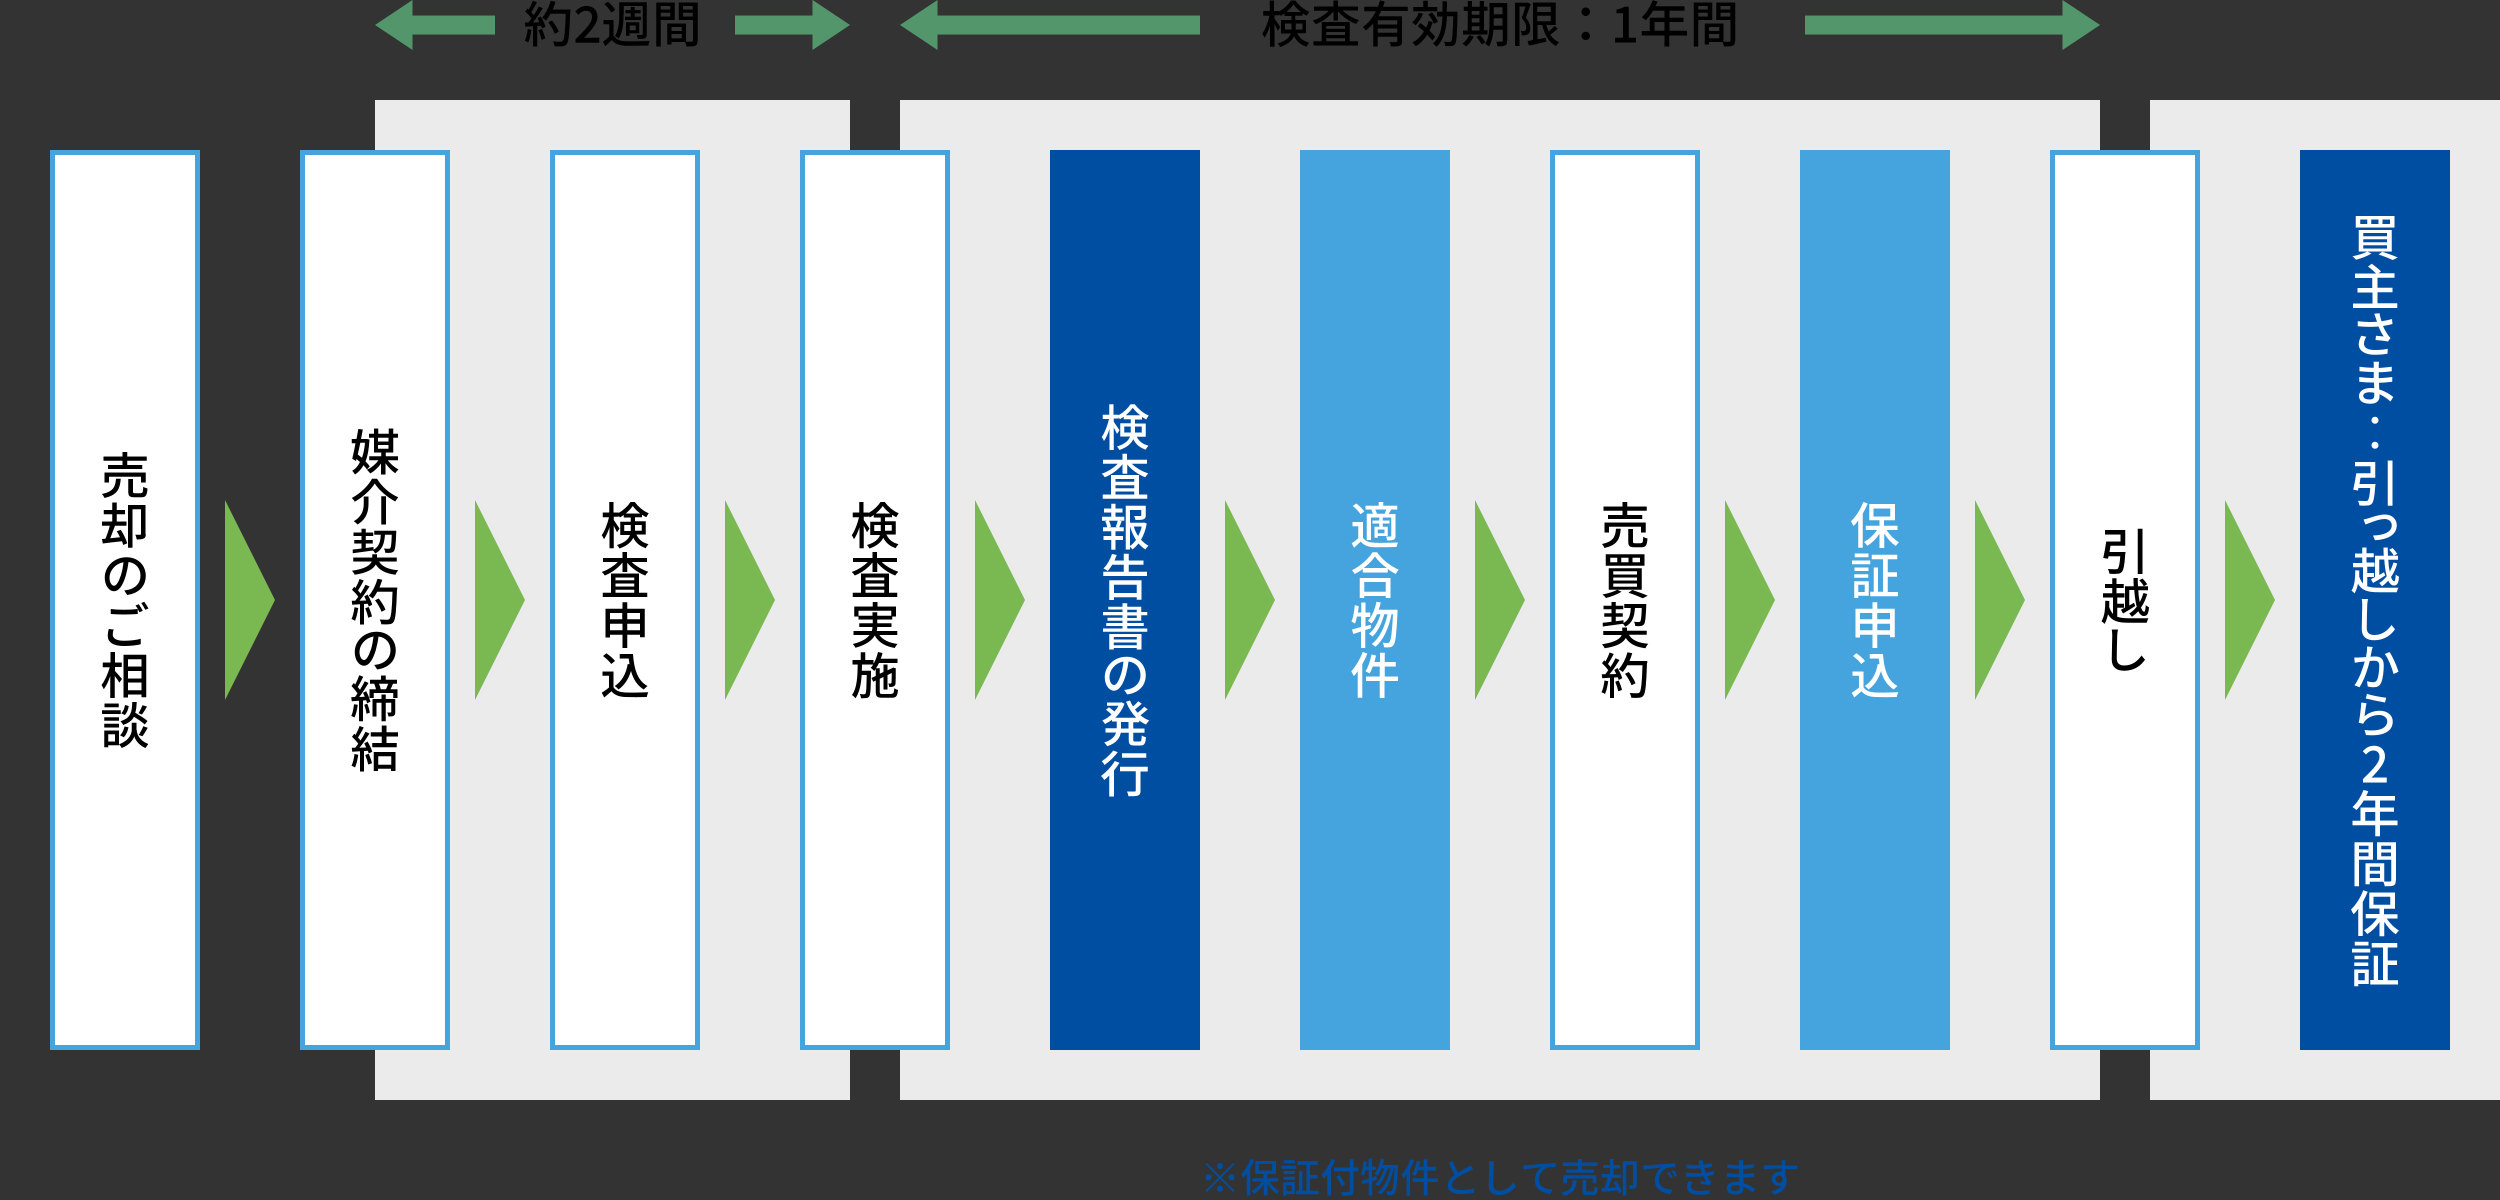 <svg version="1.1" id="レイヤー_1" xmlns="http://www.w3.org/2000/svg" xmlns:xlink="http://www.w3.org/1999/xlink" x="0px" y="0px" viewBox="0 0 1000 480" style="enable-background:new 0 0 1000 480;" xml:space="preserve"><rect x="0" y="0" width="1000" height="480" fill="#333333" stroke="none"/><style type="text/css">.st0{fill-rule:evenodd;clip-rule:evenodd;fill:#EBEBEB;}.st1{fill-rule:evenodd;clip-rule:evenodd;fill:#FFFFFF;stroke:#45A4DD;stroke-width:2;stroke-miterlimit:10;}.st2{fill-rule:evenodd;clip-rule:evenodd;fill:#7AB851;}.st3{fill-rule:evenodd;clip-rule:evenodd;fill:#004EA2;}.st4{fill-rule:evenodd;clip-rule:evenodd;fill:#45A4DD;}.st5{fill:#004EA2;}.st6{fill-rule:evenodd;clip-rule:evenodd;fill:#53966B;}.st7{fill:#FFFFFF;}</style><path class="st0" d="M150,440V40h190v400H150z"/><path class="st0" d="M860,440V40h140v400H860z"/><path class="st0" d="M360,440V40h480v400H360z"/><path class="st1" d="M21,419V61h58v358H21z"/><path class="st2" d="M90,280v-80l20,40L90,280z"/><path class="st1" d="M121,419V61h58v358H121z"/><path class="st2" d="M190,280v-80l20,40L190,280z"/><path class="st1" d="M221,419V61h58v358H221z"/><path class="st2" d="M290,280v-80l20,40L290,280z"/><path class="st1" d="M321,419V61h58v358H321z"/><path class="st2" d="M390,280v-80l20,40L390,280z"/><g><g><path class="st3" d="M420,420V60h60v360H420z"/></g></g><path class="st2" d="M490,280v-80l20,40L490,280z"/><g><g><path class="st4" d="M520,420V60h60v360H520z"/></g></g><path class="st2" d="M590,280v-80l20,40L590,280z"/><path class="st1" d="M621,419V61h58v358H621z"/><path class="st2" d="M690,280v-80l20,40L690,280z"/><g><g><path class="st4" d="M720,420V60h60v360H720z"/></g></g><path class="st2" d="M790,280v-80l20,40L790,280z"/><path class="st1" d="M821,419V61h58v358H821z"/><path class="st2" d="M890,280v-80l20,40L890,280z"/><g><g><path class="st3" d="M920,420V60h60v360H920z"/></g></g><g><path d="M212.6,11.9c-0.3,1.9-0.7,3.8-1.3,5.1c-0.3-0.2-1-0.6-1.4-0.7c0.6-1.2,1-3,1.2-4.7L212.6,11.9z M216.3,6.6c0.8,1.3,1.6,3,1.9,4.1l-1.4,0.7c-0.1-0.3-0.2-0.7-0.4-1.1l-1.5,0.1v8.2h-1.7v-8.1c-1.1,0.1-2.2,0.1-3.1,0.2L210,9l1.4,0c0.4-0.5,0.8-1,1.2-1.6c-0.6-0.9-1.6-2-2.5-2.8l0.9-1.2c0.2,0.2,0.4,0.3,0.5,0.5c0.6-1.1,1.3-2.5,1.6-3.6l1.7,0.6c-0.7,1.4-1.6,2.9-2.3,4c0.4,0.4,0.7,0.8,1,1.2c0.8-1.2,1.5-2.4,2-3.5l1.6,0.7c-1.1,1.8-2.6,4-4,5.7l2.7-0.1c-0.3-0.6-0.5-1.1-0.8-1.6L216.3,6.6z M216.8,11.6c0.5,1.2,1.1,2.8,1.3,3.8l-1.5,0.5c-0.2-1-0.7-2.6-1.2-3.8L216.8,11.6z M228.1,4.6c-0.3,8.8-0.6,11.9-1.4,13c-0.5,0.7-1,0.8-1.8,0.9c-0.7,0.1-1.9,0.1-3.1,0c0-0.5-0.3-1.3-0.6-1.9c1.3,0.1,2.5,0.1,3,0.1c0.4,0,0.6-0.1,0.9-0.3c0.6-0.6,1-3.6,1.2-10.9h-6.1c-0.5,1-1.1,1.9-1.8,2.7c-0.4-0.3-1.2-0.9-1.6-1.1c1.5-1.6,2.8-4.2,3.5-6.8l1.9,0.4c-0.3,1-0.7,2.1-1.1,3.1h7.1V4.6z M221.9,13.5c-0.4-1.2-1.5-3.2-2.6-4.6l1.5-0.7c1.1,1.4,2.3,3.3,2.7,4.5L221.9,13.5z"/><path d="M230.2,15.7c4.1-4,6.6-6.6,6.6-8.8c0-1.6-0.8-2.6-2.5-2.6c-1.2,0-2.1,0.7-2.9,1.6l-1.3-1.3c1.3-1.4,2.6-2.2,4.5-2.2c2.7,0,4.4,1.7,4.4,4.3c0,2.6-2.4,5.3-5.4,8.5c0.7-0.1,1.7-0.1,2.4-0.1h3.7v2h-9.5V15.7z"/><path d="M245.6,14.4c0.9,1.4,2.5,2.1,4.7,2.1c2.3,0.1,7.1,0,9.6-0.1c-0.2,0.4-0.5,1.2-0.6,1.8c-2.4,0.1-6.7,0.1-9.1,0.1c-2.5-0.1-4.3-0.8-5.5-2.3c-0.8,0.8-1.6,1.6-2.6,2.5l-0.9-1.8c0.8-0.6,1.7-1.3,2.5-2.1V9.7h-2.3V8h4V14.4z M244.5,5c-0.5-1-1.7-2.4-2.8-3.4l1.5-0.9c1.1,0.9,2.4,2.3,2.9,3.3L244.5,5z M249.4,6c0,2.8-0.2,6.7-1.9,9.4c-0.3-0.3-1.1-0.8-1.5-1c1.5-2.4,1.7-5.9,1.7-8.4V0.9h11v12.8c0,0.9-0.2,1.3-0.7,1.6c-0.6,0.3-1.5,0.3-2.8,0.3c-0.1-0.4-0.3-1.2-0.5-1.6c0.9,0,1.7,0,2,0c0.3,0,0.4-0.1,0.4-0.4V2.4h-7.6V6z M252.3,6.7V5.3h-2.1V4h2.1V2.8h1.6V4h2.3v1.3h-2.3v1.4h2.5V8H250V6.7H252.3z M251.9,14.3h-1.5V8.9h5.3v4.4h-3.9V14.3z M251.9,10.2v1.9h2.4v-1.9H251.9z"/><path d="M264.3,8v10.6h-1.8V1h7.4v7H264.3z M264.3,2.4v1.4h3.8V2.4H264.3z M268.1,6.6V5.1h-3.8v1.5H268.1z M279,16.3c0,1.1-0.2,1.7-0.9,2c-0.7,0.3-1.8,0.3-3.5,0.3c-0.1-0.5-0.3-1.3-0.6-1.8h-5.4v1h-1.7V9.4h7.5v7.3c1,0,1.9,0,2.3,0c0.4,0,0.5-0.1,0.5-0.5V8h-5.7V1h7.6V16.3z M268.6,10.8v1.6h4.1v-1.6H268.6z M272.7,15.3v-1.7h-4.1v1.7H272.7z M273.2,2.4v1.4h3.9V2.4H273.2z M277.1,6.6V5.1h-3.9v1.5H277.1z"/></g><g><path d="M518.9,13.3c1.1,2.3,2.7,3.2,4.8,3.8c-0.4,0.4-0.9,1-1.1,1.6c-2.2-0.8-3.8-1.9-5-4.2c-0.8,1.7-2.4,3.2-5.5,4.3c-0.2-0.4-0.7-1.1-1-1.4c3.3-1,4.7-2.5,5.2-4h-3.9V8h4.2V6.4h-2.8v-1c-0.5,0.4-1.1,0.7-1.6,1c-0.1-0.2-0.2-0.5-0.4-0.8v0.5h-2v1.3c0.5,0.7,2,2.9,2.3,3.4l-1,1.5c-0.3-0.6-0.8-1.7-1.3-2.6v9H508v-8.4c-0.6,1.9-1.4,3.6-2.2,4.8c-0.2-0.5-0.6-1.2-0.9-1.6c1.2-1.7,2.3-4.6,2.9-7.2h-2.5V4.4h2.6V0.2h1.7v4.2h2v0.2c2-1.1,3.8-2.8,4.8-4.4h1.7c1.4,1.9,3.5,3.7,5.6,4.5c-0.4,0.5-0.7,1.1-1,1.6c-0.5-0.3-1.1-0.6-1.7-1v1h-2.9V8h4.3v5.3H518.9z M516.6,11.8c0-0.3,0-0.6,0-0.9V9.4H514v2.4H516.6z M520.4,4.8c-1.2-0.9-2.3-2-3-3c-0.7,1-1.7,2.1-2.8,3H520.4z M518.3,9.4V11c0,0.3,0,0.6,0,0.8h2.7V9.4H518.3z"/><path d="M537,4.2c1.7,1.7,4.2,3.1,6.6,3.9c-0.4,0.4-0.9,1-1.2,1.5c-2.7-1-5.4-2.9-7.2-5.1v3.7h-1.8V4.5c-1.8,2.3-4.5,4.2-7.1,5.2c-0.2-0.4-0.8-1.1-1.2-1.4c2.3-0.8,4.8-2.3,6.4-4h-5.9V2.6h7.8V0.2h1.8v2.4h8v1.6H537z M539.9,16.5h3.3v1.7h-17.8v-1.7h3.3V8.8h11.2V16.5z M530.5,10.4v1.1h7.5v-1.1H530.5z M538,12.8h-7.5V14h7.5V12.8z M530.5,16.5h7.5v-1.2h-7.5V16.5z"/><path d="M552.4,4.5c-0.3,0.7-0.7,1.4-1,2h9.4v10c0,1-0.2,1.6-0.9,1.8c-0.7,0.3-1.8,0.3-3.5,0.3c-0.1-0.5-0.3-1.3-0.6-1.8c1.2,0.1,2.4,0.1,2.7,0c0.3,0,0.4-0.1,0.4-0.4v-1.7h-7.8v3.9h-1.8V9.4c-0.9,1-1.9,2-3,2.8c-0.3-0.4-0.8-1.1-1.2-1.4c2.3-1.5,4-3.8,5.3-6.3h-4.7V2.7h5.5c0.3-0.8,0.6-1.7,0.8-2.5l1.9,0.4c-0.2,0.7-0.4,1.4-0.7,2.1h9.9v1.7H552.4z M558.9,8.1h-7.8v1.7h7.8V8.1z M558.9,13.1v-1.7h-7.8v1.7H558.9z"/><path d="M569.2,5.5c-0.7,1.7-1.8,3.4-2.9,4.6c-0.3-0.3-1-0.8-1.4-1.1c1.1-1,2.1-2.4,2.6-3.9L569.2,5.5z M573.1,8.8c-0.4,1.3-0.8,2.4-1.3,3.5c0.9,0.8,1.7,1.7,2.3,2.4l-1.2,1.5c-0.5-0.7-1.2-1.5-2-2.3c-1.2,1.9-2.8,3.5-4.6,4.6c-0.2-0.4-0.9-1.1-1.3-1.5c1.9-1,3.4-2.5,4.6-4.4c-0.8-0.8-1.7-1.5-2.5-2.1l1.1-1.3c0.7,0.5,1.5,1.2,2.3,1.8c0.4-0.8,0.7-1.7,0.9-2.6L573.1,8.8z M575,4.5h-9.7V2.8h4V0.3h1.8v2.5h3.8V4.5z M573.6,9.5c-0.4-1-1.4-2.7-2.3-3.8l1.5-0.7c1,1.1,2,2.6,2.4,3.7L573.6,9.5z M583,4.7c0,0,0,0.6,0,0.9c-0.2,8.3-0.3,11.1-1,12c-0.4,0.6-0.8,0.8-1.4,0.8c-0.6,0.1-1.6,0.1-2.5,0c0-0.5-0.2-1.2-0.5-1.7c1,0.1,1.8,0.1,2.2,0.1c0.3,0,0.5-0.1,0.7-0.3c0.4-0.5,0.6-3.1,0.8-10h-2.5c-0.3,5.1-1.1,9.4-4.2,12.2c-0.3-0.4-0.9-1-1.4-1.3c2.8-2.4,3.6-6.2,3.8-10.8h-2.2V4.7h2.2c0-1.4,0-2.8,0-4.2h1.8c0,1.5,0,2.9-0.1,4.2H583z"/><path d="M589.5,14.6c-0.7,1.5-1.9,3-3,4c-0.3-0.3-1-0.8-1.5-1.1c1.1-0.9,2.1-2.1,2.7-3.4L589.5,14.6z M594.9,13.8h-9.7v-1.6h1.9V4.4h-1.6V2.7h1.6V0.4h1.7v2.3h3.1V0.4h1.7v2.3h1.4v1.6h-1.4v7.8h1.4V13.8z M588.7,4.4v1.5h3.1V4.4H588.7z M588.7,9h3.1V7.3h-3.1V9z M588.7,12.2h3.1v-1.7h-3.1V12.2z M592,14c0.8,0.9,1.7,2.1,2.2,2.9l-1.5,0.9c-0.4-0.8-1.3-2.1-2.1-3L592,14z M602.8,16.4c0,1-0.2,1.5-0.8,1.8c-0.6,0.3-1.6,0.4-3,0.3c-0.1-0.5-0.3-1.3-0.5-1.8c0.9,0,1.9,0,2.2,0c0.3,0,0.4-0.1,0.4-0.4v-4.4h-3.7c-0.2,2.4-0.7,4.9-1.8,6.7c-0.3-0.3-1.1-0.9-1.5-1.1c1.6-2.6,1.7-6.3,1.7-9.2V1.2h7.1V16.4z M601,10.2V7.3h-3.5v1.1c0,0.6,0,1.2,0,1.9H601z M597.5,2.9v2.8h3.5V2.9H597.5z"/><path d="M612.3,1.7c-0.6,1.7-1.4,3.8-2,5.4c1.5,1.6,1.8,3,1.8,4.2c0,1.2-0.2,2-0.9,2.4c-0.3,0.2-0.7,0.3-1.1,0.4c-0.4,0.1-1,0.1-1.4,0c0-0.5-0.2-1.2-0.4-1.7c0.4,0,0.8,0,1.1,0c0.3,0,0.5,0,0.7-0.2c0.3-0.2,0.4-0.7,0.4-1.2c0-1-0.4-2.3-1.8-3.8c0.5-1.4,1.1-3.2,1.5-4.6h-2.4v15.8H606V1.1h4.8L611,1L612.3,1.7z M623.1,11.4c-0.9,0.9-2,1.8-3,2.5c0.9,1.3,2,2.4,3.5,3c-0.4,0.4-1,1.1-1.2,1.5c-2.9-1.5-4.6-4.5-5.5-8.4h-1.9v5.7l3.4-0.6l0.1,1.6c-2.4,0.6-5,1.1-6.9,1.5l-0.6-1.8c0.6-0.1,1.4-0.2,2.2-0.4v-15h9.1v9h-3.8c0.3,0.9,0.6,1.8,1,2.6c0.8-0.7,1.7-1.5,2.3-2.2L623.1,11.4z M614.9,2.7v2.1h5.4V2.7H614.9z M614.9,8.5h5.4V6.3h-5.4V8.5z"/><path d="M632.6,4.7c0-1,0.8-1.7,1.7-1.7s1.7,0.7,1.7,1.7c0,1-0.8,1.7-1.7,1.7S632.6,5.7,632.6,4.7z M632.6,14.4c0-1,0.8-1.7,1.7-1.7s1.7,0.7,1.7,1.7c0,1-0.8,1.6-1.7,1.6S632.6,15.4,632.6,14.4z"/><path d="M646,15.1h3.2V5.3h-2.6V3.8c1.4-0.2,2.4-0.6,3.2-1.1h1.7v12.4h2.9V17H646V15.1z"/><path d="M674.7,14.2h-7v4.4h-1.9v-4.4h-9.1v-1.8h3.2V7.1h5.9V4.3h-4.6c-0.9,1.5-1.9,2.8-2.9,3.8c-0.4-0.3-1.2-0.9-1.6-1.2c1.8-1.6,3.4-4.1,4.4-6.8l1.9,0.5c-0.2,0.6-0.5,1.3-0.8,1.9h11.6v1.8h-6v2.8h5.6v1.7h-5.6v3.5h7V14.2z M665.8,12.4V8.8h-4v3.5H665.8z"/><path d="M679.3,8v10.6h-1.8V1h7.4v7H679.3z M679.3,2.4v1.4h3.8V2.4H679.3z M683.1,6.6V5.1h-3.8v1.5H683.1z M694,16.3c0,1.1-0.2,1.7-0.9,2c-0.7,0.3-1.8,0.3-3.5,0.3c-0.1-0.5-0.3-1.3-0.6-1.8h-5.4v1h-1.7V9.4h7.5v7.3c1,0,1.9,0,2.3,0c0.4,0,0.5-0.1,0.5-0.5V8h-5.7V1h7.6V16.3z M683.6,10.8v1.6h4.1v-1.6H683.6z M687.7,15.3v-1.7h-4.1v1.7H687.7z M688.2,2.4v1.4h3.9V2.4H688.2z M692.1,6.6V5.1h-3.9v1.5H692.1z"/></g><g><path class="st5" d="M493.3,465.2l0.5,0.5l-5.3,5.3l5.3,5.3l-0.5,0.5l-5.3-5.3l-5.3,5.3l-0.5-0.5l5.3-5.3l-5.3-5.3l0.5-0.5l5.3,5.3L493.3,465.2z M483.4,472.1c-0.7,0-1.2-0.5-1.2-1.2s0.5-1.2,1.2-1.2s1.2,0.5,1.2,1.2S484.1,472.1,483.4,472.1z M486.8,466.4c0-0.7,0.5-1.2,1.2-1.2s1.2,0.5,1.2,1.2s-0.5,1.2-1.2,1.2S486.8,467,486.8,466.4z M489.2,475.5c0,0.7-0.5,1.2-1.2,1.2s-1.2-0.5-1.2-1.2s0.5-1.2,1.2-1.2S489.2,474.8,489.2,475.5z M492.6,469.7c0.7,0,1.2,0.5,1.2,1.2s-0.5,1.2-1.2,1.2s-1.2-0.5-1.2-1.2S491.9,469.7,492.6,469.7z"/><path class="st5" d="M501.7,464.1c-0.4,1.1-1,2.2-1.6,3.2v10.9h-1.4v-8.8c-0.5,0.7-1,1.3-1.5,1.8c-0.1-0.4-0.6-1.2-0.8-1.5c1.6-1.5,3-3.8,3.9-6.1L501.7,464.1z M507.7,472.6c1,1.6,2.5,3,4,3.8c-0.3,0.3-0.8,0.8-1,1.2c-1.3-0.9-2.7-2.4-3.7-4v4.6h-1.5v-4.5c-1.1,1.6-2.5,3-3.9,3.9c-0.2-0.4-0.7-0.9-1-1.2c1.5-0.8,3.1-2.2,4.1-3.8H501v-1.3h4.4v-1.7h-3.3v-5.2h8.3v5.2h-3.5v1.7h4.3v1.3H507.7z M503.5,468.2h5.4v-2.6h-5.4V468.2z"/><path class="st5" d="M512.6,466.3h5.8v1.2h-5.8V466.3z M518,477.6h-3.4v0.7h-1.3v-5.4h4.6V477.6z M517.9,469.6h-4.5v-1.2h4.5V469.6z M513.4,470.7h4.5v1.2h-4.5V470.7z M517.9,465.3h-4.4v-1.2h4.4V465.3z M514.6,474.1v2.3h2.1v-2.3H514.6z M527.4,476.3v1.4h-8.9v-1.4h1.1v-7.8h1.4v7.8h1.6v-10.4H519v-1.4h8.1v1.4h-3.1v4.1h3v1.4h-3v4.9H527.4z"/><path class="st5" d="M534,464.1c-0.4,1.1-1,2.3-1.6,3.4v10.7h-1.5v-8.4c-0.4,0.6-0.9,1.2-1.4,1.6c-0.2-0.4-0.6-1.2-0.9-1.5c1.6-1.5,3.1-3.9,4-6.3L534,464.1z M543.3,468.5h-1.9v7.8c0,1-0.3,1.5-0.9,1.7c-0.7,0.2-1.8,0.3-3.5,0.3c-0.1-0.4-0.4-1.1-0.6-1.5c1.3,0.1,2.6,0,3,0c0.4,0,0.5-0.1,0.5-0.5v-7.8h-6.3v-1.5h6.3v-3.3h1.5v3.3h1.9V468.5z M536.7,474.5c-0.4-1-1.4-2.7-2.2-3.9l1.3-0.6c0.8,1.2,1.8,2.8,2.3,3.8L536.7,474.5z"/><path class="st5" d="M550.8,471.9c-0.6,0.2-1.2,0.4-1.9,0.6v5.7h-1.4v-5.3l-2.5,0.8l-0.4-1.4c0.8-0.2,1.8-0.5,2.9-0.8v-3.4h-1.3c-0.2,0.8-0.4,1.6-0.7,2.2c-0.2-0.2-0.8-0.5-1.1-0.7c0.6-1.3,0.8-3.3,1-5.2l1.3,0.2c-0.1,0.7-0.2,1.4-0.3,2h1v-3.2h1.4v3.2h1.5v1.4h-1.5v2.9l1.7-0.5L550.8,471.9z M559.2,466.1c0,0,0,0.5,0,0.7c-0.4,7.2-0.7,9.7-1.3,10.5c-0.3,0.5-0.7,0.6-1.2,0.7c-0.4,0.1-1.1,0.1-1.8,0c0-0.4-0.2-1-0.4-1.5c0.7,0.1,1.3,0.1,1.6,0.1c0.3,0,0.4-0.1,0.6-0.3c0.5-0.5,0.8-2.8,1.1-8.9h-0.4c-0.8,4.1-2.5,8.3-5.1,10.4c-0.3-0.3-0.8-0.7-1.2-0.9c2.6-1.8,4.3-5.7,5.1-9.5H555c-0.7,2.7-2.1,5.6-3.8,7.1c-0.3-0.3-0.8-0.6-1.2-0.8c1.6-1.3,3-3.8,3.7-6.3h-1.1c-0.5,1.2-1.1,2.2-1.7,2.9c-0.2-0.2-0.8-0.7-1.2-0.8c1.3-1.4,2.2-3.7,2.7-6.1l1.3,0.3c-0.2,0.8-0.4,1.6-0.7,2.3H559.2z"/><path class="st5" d="M565.6,464.1c-0.4,1.2-1,2.3-1.6,3.5v10.7h-1.4v-8.5c-0.4,0.6-0.8,1.1-1.2,1.6c-0.1-0.4-0.6-1.2-0.8-1.5c1.5-1.5,2.8-3.8,3.6-6.2L565.6,464.1z M575.3,472.8H571v5.4h-1.5v-5.4h-4.4v-1.5h4.4v-3.2h-2.3c-0.3,0.9-0.7,1.6-1.1,2.3c-0.3-0.2-0.9-0.6-1.3-0.7c0.9-1.3,1.6-3.3,1.9-5.3l1.4,0.3c-0.1,0.7-0.3,1.4-0.5,2h1.8v-3h1.5v3h3.5v1.5H571v3.2h4.2V472.8z"/><path class="st5" d="M583.2,469c1.4-0.8,3-1.6,3.8-2.1c0.5-0.3,0.9-0.5,1.3-0.8l0.9,1.5c-0.4,0.3-0.9,0.5-1.4,0.8c-1.1,0.5-3.2,1.5-4.7,2.5c-1.4,0.9-2.3,1.9-2.3,3.1c0,1.2,1.2,2,3.6,2c1.7,0,3.9-0.2,5.2-0.6l0,1.8c-1.3,0.2-3.1,0.4-5.1,0.4c-3.1,0-5.4-0.9-5.4-3.4c0-1.7,1.1-3,2.7-4.2c-0.7-1.3-1.5-3.2-2.3-4.9l1.6-0.7C581.7,466.1,582.5,467.8,583.2,469z"/><path class="st5" d="M597.5,466.3c-0.1,1.8-0.2,5.5-0.2,7.7c0,1.7,1,2.3,2.4,2.3c2.8,0,4.5-1.6,5.6-3.3l1.1,1.4c-1.1,1.5-3.2,3.6-6.8,3.6c-2.4,0-4.1-1-4.1-3.7c0-2.3,0.2-6.4,0.2-7.9c0-0.7-0.1-1.3-0.2-1.9l2,0C597.6,465,597.5,465.7,597.5,466.3z"/><path class="st5" d="M610.8,466.1c1.2-0.1,4-0.4,7-0.6c1.7-0.1,3.3-0.2,4.4-0.3v1.6c-0.9,0-2.3,0-3.1,0.2c-2.1,0.6-3.6,2.9-3.6,4.8c0,2.9,2.7,3.9,5.4,4l-0.6,1.7c-3.1-0.1-6.4-1.8-6.4-5.4c0-2.4,1.4-4.4,2.7-5.2c-1.6,0.2-5.3,0.6-7.1,0.9l-0.2-1.8C609.9,466.2,610.4,466.1,610.8,466.1z"/><path class="st5" d="M630.7,472.1c-0.3,3.2-1,5.2-5.2,6.2c-0.1-0.4-0.5-1-0.8-1.3c3.7-0.8,4.2-2.3,4.4-4.9H630.7z M631.2,466.4h-6.1V465h6.1v-1.4h1.5v1.4h6.3v1.4h-6.3v1.4h4.8v1.3h-11v-1.3h4.6V466.4z M637.1,473.3v-1.9h-10.3v1.9h-1.5v-3.2h13.2v3.2H637.1z M637.1,476.6c0.6,0,0.7-0.2,0.7-2c0.3,0.2,0.9,0.5,1.3,0.6c-0.2,2.2-0.6,2.8-1.9,2.8h-2.2c-1.6,0-2-0.4-2-1.9v-4h1.5v4c0,0.5,0.1,0.5,0.7,0.5H637.1z"/><path class="st5" d="M646.6,472.4c0.8,1.4,1.8,3.2,2.1,4.3l-1.3,0.6c-0.1-0.4-0.3-0.8-0.4-1.2c-2.2,0.3-4.5,0.5-6.1,0.7l-0.2-1.5c0.3,0,0.7-0.1,1.1-0.1c0.5-1.2,1-2.8,1.3-4.2h-2.4v-1.4h3.3v-2.4h-2.7V466h2.7v-2.4h1.4v2.4h2.6v1.4h-2.6v2.4h3.1v1.4h-3.7c-0.5,1.3-1,2.8-1.5,4c1-0.1,2.1-0.2,3.2-0.3c-0.3-0.7-0.7-1.3-1-1.9L646.6,472.4z M654.7,473.8c0,0.7-0.1,1.2-0.6,1.5c-0.5,0.3-1.2,0.3-2.2,0.3c0-0.4-0.3-1.1-0.5-1.5c0.7,0,1.4,0,1.6,0c0.2,0,0.2-0.1,0.2-0.3v-7.9h-2.7v12.3h-1.4v-13.7h5.6V473.8z"/><path class="st5" d="M658.7,466.2c1.2-0.1,4-0.4,7-0.6c1.7-0.1,3.3-0.2,4.4-0.3v1.6c-0.9,0-2.3,0-3.1,0.2c-2.1,0.6-3.5,2.9-3.5,4.8c0,2.9,2.7,3.9,5.4,4l-0.6,1.7c-3.1-0.2-6.4-1.8-6.4-5.4c0-2.4,1.4-4.4,2.7-5.2c-1.6,0.2-5.3,0.5-7.1,0.9l-0.2-1.7C657.8,466.3,658.4,466.2,658.7,466.2z M669.1,470.9l-1,0.4c-0.4-0.8-0.8-1.6-1.3-2.2l1-0.4C668.1,469.2,668.7,470.2,669.1,470.9z M670.9,470.2l-1,0.5c-0.4-0.8-0.8-1.5-1.3-2.2l1-0.4C669.9,468.5,670.5,469.5,670.9,470.2z"/><path class="st5" d="M679.4,464.3l1.7-0.2c0.1,0.6,0.2,1.2,0.3,1.8c1.1-0.1,2.2-0.4,3.2-0.7l0.2,1.5c-0.9,0.3-2,0.5-3.1,0.6c0.1,0.3,0.2,0.7,0.3,0.9c0.1,0.3,0.2,0.6,0.3,0.9c1.3-0.2,2.4-0.4,3.1-0.7l0.3,1.5c-0.8,0.2-1.7,0.4-2.8,0.5c0.3,0.6,0.6,1.2,1,1.7c0.2,0.3,0.4,0.5,0.7,0.8l-0.8,1.2c-0.9-0.2-2.5-0.4-3.6-0.5l0.1-1.2c0.8,0.1,1.7,0.2,2.2,0.2c-0.4-0.7-0.8-1.3-1.1-2c-2,0.2-4.6,0.2-7,0l-0.1-1.5c2.4,0.2,4.7,0.2,6.5,0.1c-0.1-0.2-0.2-0.5-0.3-0.7c-0.1-0.4-0.3-0.8-0.4-1.1c-1.5,0.1-3.5,0.1-5.5-0.1l-0.1-1.5c1.9,0.2,3.6,0.3,5.2,0.2c0,0,0-0.1,0-0.1C679.7,465.4,679.6,464.8,679.4,464.3z M676.4,474.5c0,1.3,1.2,1.9,3.5,1.9c1.5,0,2.8-0.1,3.9-0.4l-0.1,1.6c-1.1,0.2-2.5,0.3-3.8,0.3c-3.2,0-5-0.9-5.1-3.1c0-1,0.3-1.7,0.7-2.4l1.6,0.3C676.7,473.2,676.4,473.8,676.4,474.5z"/><path class="st5" d="M697.3,465.3c0,0.2,0,0.5,0,0.8c1.4-0.1,2.8-0.2,4.2-0.4v1.5c-1.2,0.1-2.7,0.3-4.2,0.4c0,0.7,0,1.5,0,2c1.6-0.1,3-0.2,4.4-0.4l0,1.5c-1.5,0.2-2.8,0.3-4.3,0.4c0,0.7,0.1,1.5,0.1,2.2c2.1,0.6,3.7,1.7,4.6,2.4L701,477c-0.9-0.8-2.1-1.7-3.6-2.3c0,0.3,0,0.6,0,0.8c0,1.2-0.9,2.3-3,2.3c-2.4,0-3.7-0.9-3.7-2.5c0-1.5,1.4-2.6,3.8-2.6c0.4,0,0.8,0,1.2,0.1c0-0.6,0-1.3-0.1-1.9c-0.3,0-0.6,0-0.9,0c-1,0-2.8-0.1-3.9-0.2l0-1.5c1.1,0.2,3,0.3,4,0.3c0.3,0,0.5,0,0.8,0c0-0.7,0-1.3,0-2c-0.2,0-0.4,0-0.7,0c-1.1,0-3-0.2-4-0.3l0-1.5c1.1,0.2,3,0.4,4,0.4c0.2,0,0.5,0,0.7,0c0-0.4,0-0.7,0-1c0-0.3,0-0.8-0.1-1h1.7C697.3,464.5,697.3,464.8,697.3,465.3z M694.3,476.4c0.9,0,1.6-0.3,1.6-1.3c0-0.2,0-0.5,0-0.9c-0.5-0.1-1-0.1-1.5-0.1c-1.4,0-2.1,0.5-2.1,1.2C692.3,475.9,692.9,476.4,694.3,476.4z"/><path class="st5" d="M714.1,465.4c0,0.2,0,0.5,0,0.8h4.8l0,1.5c-0.9,0-2.5-0.1-4.8-0.1c0,0.9,0,1.8,0,2.5c0.4,0.6,0.6,1.3,0.6,2.1c0,2.1-1.1,4.6-4.9,5.7l-1.4-1.3c1.9-0.4,3.4-1.1,4.1-2.4c-0.3,0.2-0.7,0.2-1.1,0.2c-1.3,0-2.7-1-2.7-2.8c0-1.7,1.4-2.9,3-2.9c0.3,0,0.6,0,0.9,0.1c0-0.4,0-0.9,0-1.4c-2.4,0-5.1,0.1-7,0.3l0-1.5c1.8,0,4.8-0.1,7.1-0.1c0-0.4,0-0.6,0-0.8c0-0.5-0.1-1-0.1-1.2h1.8C714.2,464.4,714.1,465.2,714.1,465.4z M711.7,473.2c0.8,0,1.5-0.7,1.2-2.2c-0.3-0.5-0.7-0.8-1.2-0.8c-0.7,0-1.5,0.5-1.5,1.5C710.2,472.6,710.9,473.2,711.7,473.2z"/></g><polygon class="st6" points="198,13.8 198,6.2 165,6.2 165,0 150,10 165,20 165,13.8 "/><polygon class="st6" points="294,6.2 294,13.8 325,13.8 325,20 340,10 325,0 325,6.2 "/><polygon class="st6" points="480,13.8 480,6.2 375,6.2 375,0 360,10 375,20 375,13.8 "/><polygon class="st6" points="722,6.2 722,13.8 825,13.8 825,20 840,10 825,0 825,6.2 "/><g><g><path d="M48.3,191.5c-0.3,4-1.3,6.5-6.5,7.7c-0.2-0.5-0.6-1.2-1-1.6c4.6-1,5.3-2.8,5.6-6.1H48.3z M49,184.3h-7.6v-1.7H49v-1.8h1.9v1.8h7.8v1.7h-7.8v1.7h6v1.6H43.2V186H49V184.3z M56.4,193v-2.3H43.6v2.3h-1.8v-4h16.5v4H56.4z M56.4,197.2c0.7,0,0.8-0.3,0.9-2.5c0.4,0.3,1.2,0.6,1.7,0.7c-0.2,2.8-0.7,3.5-2.4,3.5h-2.8c-2,0-2.5-0.5-2.5-2.3v-5h1.9v5c0,0.6,0.1,0.7,0.9,0.7H56.4z"/><path d="M48.3,211.9c1.1,1.7,2.2,4,2.6,5.4l-1.6,0.7c-0.1-0.4-0.3-1-0.5-1.5c-2.8,0.3-5.6,0.6-7.7,0.9l-0.3-1.8c0.4,0,0.9-0.1,1.4-0.1c0.6-1.5,1.3-3.5,1.7-5.2h-3.1v-1.7h4.1v-2.9h-3.4v-1.7h3.4v-3h1.8v3H50v1.7h-3.3v2.9h3.9v1.7H46c-0.6,1.6-1.3,3.5-1.9,5c1.2-0.1,2.6-0.3,3.9-0.4c-0.4-0.8-0.8-1.6-1.3-2.4L48.3,211.9z M58.3,213.6c0,0.9-0.1,1.5-0.8,1.8c-0.6,0.3-1.5,0.4-2.8,0.4c-0.1-0.6-0.3-1.4-0.6-1.9c0.9,0,1.7,0,2,0c0.2,0,0.3-0.1,0.3-0.3v-9.9h-3.4v15.4h-1.8V202h7V213.6z"/><path d="M50.9,238l-1.2-1.8c0.7-0.1,1.3-0.2,1.7-0.3c2.5-0.6,4.8-2.4,4.8-5.6c0-2.8-1.7-5.1-4.8-5.5c-0.2,1.8-0.6,3.7-1.1,5.5c-1.2,4-2.8,6.2-4.7,6.2c-1.9,0-3.7-2.2-3.7-5.5c0-4.4,3.8-8.1,8.7-8.1c4.7,0,7.7,3.3,7.7,7.4C58.3,234.4,55.6,237.3,50.9,238z M45.6,234.3c0.9,0,1.8-1.3,2.8-4.3c0.5-1.6,0.8-3.3,1-5.1c-3.5,0.6-5.6,3.6-5.6,6.1C43.8,233.2,44.8,234.3,45.6,234.3z"/><path d="M45.1,253.9c0,1.4,1.4,2.4,4.4,2.4c2.7,0,5.2-0.3,6.8-0.8l0,2.2c-1.5,0.4-4,0.7-6.7,0.7c-4.2,0-6.5-1.4-6.5-4c0-1.1,0.2-2,0.4-2.8l2,0.2C45.2,252.5,45.1,253.2,45.1,253.9z M49.6,243.9c1.9,0,4-0.1,5.5-0.3v2c-1.4,0.1-3.6,0.2-5.5,0.2c-2,0-3.7-0.1-5.3-0.2v-2C45.7,243.8,47.5,243.9,49.6,243.9z M57.1,244.3l-1.3,0.6c-0.4-0.8-1-2-1.6-2.7l1.3-0.5C56,242.3,56.7,243.5,57.1,244.3z M59.4,243.4l-1.3,0.5c-0.4-0.8-1.1-2-1.6-2.7l1.2-0.5C58.3,241.5,59,242.7,59.4,243.4z"/><path d="M45.9,268.3c0.7,0.7,2.5,2.8,2.9,3.3l-1.1,1.5c-0.3-0.7-1.1-1.8-1.8-2.7v8.8h-1.8v-8.8c-0.7,2.1-1.6,4-2.6,5.3c-0.2-0.5-0.6-1.3-0.9-1.7c1.3-1.6,2.6-4.6,3.3-7.1h-2.8V265h3.1v-4.2h1.8v4.2h2.7v1.8h-2.7V268.3z M58.5,261.9v17h-1.9v-1.1h-5.4v1.2h-1.8v-17.1H58.5z M51.2,263.7v2.9h5.4v-2.9H51.2z M51.2,271.4h5.4v-3h-5.4V271.4z M56.6,276.1v-3.1h-5.4v3.1H56.6z"/><path d="M48.3,285.6h-7.5v-1.5h7.5V285.6z M47.6,298.1h-4.3v0.8h-1.6v-6.7h5.9V298.1z M47.6,288.3h-5.9v-1.4h5.9V288.3z M41.7,289.5h5.9v1.5h-5.9V289.5z M47.5,282.9h-5.7v-1.5h5.7V282.9z M43.3,293.7v2.9H46v-2.9H43.3z M54.7,292c0,1.2,0.7,4.1,4.6,5.6c-0.3,0.4-0.8,1.1-1.1,1.6c-2.8-1.1-4.2-3.5-4.5-4.7c-0.3,1.2-1.8,3.5-5,4.7c-0.2-0.4-0.7-1.1-1.1-1.5c4.3-1.5,5.1-4.5,5.1-5.7v-2.9h1.9V292z M48,294.1c0.9-0.7,1.5-2.1,1.8-3.5l1.6,0.3c-0.3,1.5-0.9,3.1-1.9,4L48,294.1z M57.9,289.8c-0.9-0.9-2.7-2.1-4.3-3.1c-0.8,1.5-2.1,2.5-4.3,3.3c-0.2-0.4-0.7-1.1-1.1-1.5c4.1-1.3,4.6-3.6,4.7-7.7h1.8c-0.1,1.7-0.2,3.1-0.6,4.3c1.7,1,3.8,2.3,4.9,3.3L57.9,289.8z M51.5,282.4c-0.2,1.3-0.7,2.8-1.6,3.6l-1.4-0.7c0.8-0.7,1.3-2,1.5-3.3L51.5,282.4z M55.5,294c0.6-0.9,1.4-2.4,1.8-3.5l1.8,0.6c-0.7,1.2-1.5,2.6-2.1,3.4L55.5,294z M58.8,282.6c-0.6,1.1-1.4,2.4-2,3.2l-1.4-0.5c0.6-0.9,1.2-2.3,1.6-3.2L58.8,282.6z"/></g></g><g><g><path d="M146.8,187.8c-0.3-0.5-0.8-1.1-1.4-1.7c-0.9,1.6-2,2.8-3.4,3.7c-0.3-0.4-0.7-1.1-1.1-1.5c1.3-0.7,2.3-1.9,3.1-3.5c-0.5-0.4-0.9-0.8-1.4-1.2l-0.2,0.8l-1.5-0.9c0.4-1.6,0.9-3.9,1.3-6.2h-1.5v-1.7h1.9c0.3-1.4,0.5-2.8,0.7-4l1.8,0.2c-0.2,1.2-0.4,2.5-0.7,3.8h2l0.3,0l1.1,0.2c-0.2,3.7-0.7,6.6-1.6,8.8c0.7,0.7,1.3,1.3,1.7,1.9L146.8,187.8z M144.1,177.2c-0.3,1.6-0.7,3.2-1,4.6c0.5,0.4,1.1,0.9,1.7,1.3c0.6-1.7,1-3.7,1.2-6H144.1z M155.1,184.1c1.1,1.5,2.8,2.9,4.3,3.7c-0.4,0.3-1,1-1.3,1.5c-1.3-0.9-2.8-2.4-3.9-4v4.5h-1.8v-4.4c-1.2,1.7-2.7,3.1-4.3,4c-0.3-0.4-0.9-1.1-1.3-1.5c1.7-0.8,3.5-2.2,4.6-3.8h-3.7v-1.6h4.8V181h-2.9v-5.9h-2v-1.6h2v-2.1h1.7v2.1h4.2v-2.1h1.8v2.1h1.9v1.6h-1.9v5.9h-3v1.5h4.9v1.6H155.1z M151.2,175.1v1.5h4.2v-1.5H151.2z M151.2,179.5h4.2V178h-4.2V179.5z"/><path d="M141.9,200.7c-0.2-0.5-0.8-1.1-1.2-1.5c3.5-1.8,6.7-5,8.1-7.7h2c2,3.3,5.3,6.1,8.5,7.4c-0.4,0.5-0.9,1.1-1.2,1.7c-3.2-1.7-6.5-4.5-8.2-7.2C148.4,195.9,145.2,198.8,141.9,200.7z M147.4,198.6v2.6c0,2.8-0.4,6.2-4.4,8.6c-0.3-0.4-1-1-1.5-1.3c3.6-2.1,4-4.9,4-7.3v-2.6H147.4z M154.4,198.5v11.3h-1.9v-11.3H154.4z"/><path d="M151.6,224.6c1.3,2.1,3.8,3.2,7.7,3.5c-0.4,0.4-0.9,1.2-1.1,1.8c-3.9-0.5-6.3-1.7-7.9-4.1c-0.9,1.7-3.1,3.3-8.4,4.1c-0.2-0.4-0.7-1.2-1.1-1.6c5.5-0.8,7.3-2.3,7.9-3.7h-7.4V223h7.6v-1.3h1.9v1.3h7.9v1.6H151.6z M141.1,219.8c1-0.1,2.2-0.2,3.5-0.4v-2h-2.9v-1.4h2.9v-1.6h-3.2v-1.4h3.2v-1.5h1.7v1.5h3v1.4h-3v1.6h2.8v1.4h-2.8v1.8l3.1-0.4l0,1.1c2.2-1.2,2.8-3.2,2.9-6h-2.6v-1.6h8.8c0,0,0,0.5,0,0.7c-0.2,4.9-0.4,6.7-0.9,7.4c-0.3,0.4-0.7,0.6-1.3,0.7c-0.5,0.1-1.3,0.1-2.2,0c0-0.5-0.2-1.2-0.5-1.7c0.8,0.1,1.5,0.1,1.8,0.1s0.5,0,0.7-0.2c0.3-0.4,0.5-1.8,0.6-5.4h-2.7c-0.3,3.5-1,6-3.9,7.5c-0.2-0.3-0.5-0.8-0.9-1.2c-2.9,0.4-5.9,0.8-8.1,1.1L141.1,219.8z"/><path d="M143.3,243.2c-0.3,1.9-0.7,3.8-1.3,5.1c-0.3-0.2-1-0.6-1.4-0.7c0.6-1.2,1-3,1.2-4.7L143.3,243.2z M147,237.8c0.8,1.3,1.6,3,1.9,4.1l-1.4,0.7c-0.1-0.3-0.2-0.7-0.4-1.1l-1.5,0.1v8.2H144v-8.1c-1.1,0.1-2.2,0.1-3.1,0.2l-0.2-1.6l1.4,0c0.4-0.5,0.8-1,1.2-1.6c-0.6-0.9-1.6-2-2.5-2.8l0.9-1.2c0.2,0.2,0.4,0.3,0.5,0.5c0.6-1.1,1.3-2.5,1.6-3.6l1.7,0.6c-0.7,1.4-1.6,2.9-2.3,4c0.4,0.4,0.7,0.8,1,1.2c0.8-1.2,1.5-2.4,2-3.5l1.6,0.7c-1.1,1.8-2.6,4-4,5.7l2.7-0.1c-0.3-0.6-0.5-1.1-0.8-1.6L147,237.8z M147.5,242.8c0.5,1.2,1.1,2.8,1.3,3.8l-1.5,0.5c-0.2-1-0.7-2.6-1.2-3.8L147.5,242.8z M158.8,235.8c-0.3,8.8-0.6,11.9-1.4,13c-0.5,0.7-1,0.8-1.8,0.9c-0.7,0.1-1.9,0.1-3.1,0c0-0.5-0.3-1.3-0.6-1.9c1.3,0.1,2.5,0.1,3,0.1c0.4,0,0.6-0.1,0.9-0.3c0.6-0.6,1-3.6,1.2-10.9h-6.1c-0.5,1-1.1,1.9-1.8,2.7c-0.4-0.3-1.2-0.9-1.6-1.1c1.5-1.6,2.8-4.2,3.5-6.8l1.9,0.4c-0.3,1-0.7,2.1-1.1,3.1h7.1V235.8z M152.6,244.7c-0.4-1.2-1.5-3.2-2.6-4.6l1.5-0.7c1.1,1.4,2.3,3.3,2.7,4.5L152.6,244.7z"/><path d="M150.9,267.8l-1.2-1.8c0.7-0.1,1.3-0.2,1.7-0.3c2.5-0.6,4.8-2.4,4.8-5.6c0-2.8-1.7-5.1-4.8-5.5c-0.2,1.8-0.6,3.7-1.1,5.5c-1.2,4-2.8,6.2-4.7,6.2c-1.9,0-3.7-2.2-3.7-5.5c0-4.4,3.8-8.1,8.7-8.1c4.7,0,7.7,3.3,7.7,7.4C158.3,264.2,155.6,267.1,150.9,267.8z M145.6,264c0.9,0,1.8-1.3,2.8-4.3c0.5-1.6,0.8-3.3,1-5.1c-3.5,0.6-5.6,3.6-5.6,6.1C143.8,263,144.8,264,145.6,264z"/><path d="M143.1,281.9c-0.2,1.9-0.7,3.8-1.3,5.1c-0.3-0.2-1-0.5-1.3-0.6c0.6-1.2,0.9-3,1.1-4.7L143.1,281.9z M146.5,276.5c0.7,1.3,1.4,3.1,1.7,4.2l-1.4,0.6c-0.1-0.3-0.2-0.8-0.3-1.2l-1.3,0.1v8.3h-1.6v-8.2c-1,0.1-2,0.1-2.9,0.2l-0.2-1.6l1.5-0.1c0.3-0.4,0.7-0.9,1-1.5c-0.6-0.9-1.6-2-2.4-2.9l0.9-1.2c0.2,0.2,0.4,0.4,0.6,0.6c0.6-1.1,1.2-2.6,1.6-3.7l1.6,0.6c-0.7,1.4-1.5,3-2.2,4.1c0.3,0.4,0.6,0.7,0.9,1.1c0.7-1.2,1.4-2.4,1.9-3.4l1.5,0.7c-1.1,1.8-2.4,3.9-3.7,5.6l2.2-0.1c-0.2-0.5-0.5-1.1-0.7-1.6L146.5,276.5z M146.9,281.5c0.5,1.1,0.9,2.6,1,3.6l-1.3,0.4c-0.1-1-0.5-2.5-0.9-3.6L146.9,281.5z M159,275.7v3.5h-1.7v-2h-7.8v2h-1.7v-3.5h2.6c-0.2-0.7-0.4-1.5-0.7-2.2l0.2,0h-1.9v-1.6h4.4v-1.7h1.9v1.7h4.5v1.6h-1.6c-0.3,0.8-0.7,1.6-1,2.2H159z M158.1,284.8c0,0.7-0.1,1.2-0.6,1.5c-0.5,0.3-1.2,0.3-2.1,0.3c-0.1-0.5-0.3-1.2-0.5-1.6c0.6,0,1.2,0,1.4,0c0.2,0,0.2-0.1,0.2-0.3v-3.6h-2.2v7.4h-1.7v-7.4h-2v5.5h-1.6v-7h3.6v-1.8h1.7v1.8h3.8V284.8z M151.6,273.5c0.3,0.7,0.6,1.6,0.7,2.2h2.1c0.3-0.7,0.6-1.5,0.9-2.2H151.6z"/><path d="M143.3,301.9c-0.3,1.9-0.7,3.8-1.3,5.1c-0.3-0.2-1-0.6-1.4-0.7c0.6-1.2,1-3,1.2-4.7L143.3,301.9z M147,296.6c0.8,1.3,1.6,3,1.9,4.1l-1.4,0.7c-0.1-0.3-0.2-0.7-0.4-1.1l-1.5,0.1v8.2H144v-8.1c-1.1,0.1-2.2,0.1-3.1,0.2l-0.2-1.6l1.4,0c0.4-0.5,0.8-1,1.2-1.6c-0.6-0.9-1.6-2-2.5-2.8l0.9-1.2c0.2,0.2,0.4,0.3,0.5,0.5c0.6-1.1,1.3-2.5,1.6-3.6l1.7,0.6c-0.7,1.4-1.6,2.9-2.3,4c0.4,0.4,0.7,0.8,1,1.2c0.8-1.2,1.5-2.4,2-3.5l1.6,0.7c-1.1,1.8-2.6,4-4,5.7l2.7-0.1c-0.3-0.6-0.5-1.1-0.8-1.6L147,296.6z M147.5,301.5c0.5,1.2,1.1,2.8,1.3,3.8l-1.5,0.5c-0.2-1-0.7-2.6-1.2-3.8L147.5,301.5z M154.6,294.6v2.6h4.1v1.7h-9.8v-1.7h3.8v-2.6h-4.4v-1.7h4.4v-2.7h1.9v2.7h4.6v1.7H154.6z M149.5,300.8h8.7v7.6h-1.8v-0.9h-5.2v0.9h-1.7V300.8z M151.3,302.5v3.4h5.2v-3.4H151.3z"/></g></g><g><g><path d="M254.6,213.9c1.1,2.3,2.7,3.2,4.8,3.8c-0.4,0.4-0.9,1-1.1,1.6c-2.2-0.8-3.8-1.9-5-4.2c-0.8,1.7-2.4,3.2-5.5,4.3c-0.2-0.4-0.7-1.1-1-1.4c3.3-1,4.7-2.5,5.2-4h-3.9v-5.3h4.2V207h-2.8v-1c-0.5,0.4-1.1,0.7-1.6,1c-0.1-0.2-0.2-0.5-0.4-0.8v0.5h-2v1.3c0.5,0.7,2,2.9,2.3,3.4l-1,1.5c-0.3-0.6-0.8-1.7-1.3-2.6v9h-1.7v-8.4c-0.6,1.9-1.4,3.6-2.2,4.8c-0.2-0.5-0.6-1.2-0.9-1.6c1.2-1.7,2.3-4.6,2.9-7.2h-2.5V205h2.6v-4.2h1.7v4.2h2v0.2c2-1.1,3.8-2.8,4.8-4.4h1.7c1.4,1.9,3.5,3.7,5.6,4.5c-0.4,0.5-0.7,1.1-1,1.6c-0.5-0.3-1.1-0.6-1.7-1v1H254v1.6h4.3v5.3H254.6z M252.3,212.4c0-0.3,0-0.6,0-0.9V210h-2.6v2.4H252.3z M256.1,205.4c-1.2-0.9-2.3-2-3-3c-0.7,1-1.7,2.1-2.8,3H256.1z M254,210v1.5c0,0.3,0,0.6,0,0.8h2.7V210H254z"/><path d="M252.7,224.8c1.7,1.7,4.2,3.1,6.6,3.9c-0.4,0.4-0.9,1-1.2,1.5c-2.7-1-5.4-2.9-7.2-5.1v3.7H249v-3.8c-1.8,2.3-4.5,4.2-7.1,5.2c-0.2-0.4-0.8-1.1-1.2-1.4c2.3-0.8,4.8-2.3,6.4-4h-5.9v-1.6h7.8v-2.4h1.8v2.4h8v1.6H252.7z M255.6,237.1h3.3v1.7h-17.8v-1.7h3.3v-7.7h11.2V237.1z M246.2,231v1.1h7.5V231H246.2z M253.7,233.4h-7.5v1.2h7.5V233.4z M246.2,237.1h7.5v-1.2h-7.5V237.1z"/><path d="M257.9,243.5v11.4H256v-1h-5.1v5.3H249v-5.3H244v1.1h-1.8v-11.5h6.8v-2.6h1.9v2.6H257.9z M244,245.2v2.5h4.9v-2.5H244z M249,252.1v-2.6H244v2.6H249z M250.9,245.2v2.5h5.1v-2.5H250.9z M256,252.1v-2.6h-5.1v2.6H256z"/><path d="M245.4,274.9c0.9,1.4,2.5,2,4.7,2.1c2.2,0.1,6.7,0,9.2-0.1c-0.2,0.4-0.5,1.3-0.6,1.9c-2.3,0.1-6.3,0.1-8.6,0c-2.5-0.1-4.3-0.8-5.5-2.3c-0.9,0.8-1.9,1.6-2.9,2.5l-1-1.9c0.9-0.6,2-1.3,2.9-2.1v-4.7H241v-1.7h4.4V274.9z M244.5,265.6c-0.6-0.9-2.1-2.3-3.3-3.2l1.4-1.1c1.2,0.9,2.7,2.1,3.4,3.1L244.5,265.6z M253.2,261.7c0.4,5.9,1.8,10.6,5.8,12.7c-0.4,0.3-1.1,1-1.5,1.4c-2.6-1.6-4.2-4.1-5.1-7.4c-1,3.2-2.6,5.7-5,7.4c-0.3-0.4-1-1.1-1.5-1.4c2.8-1.8,4.5-4.8,5.2-8.8l0.7,0.1c-0.1-0.7-0.2-1.5-0.3-2.3h-3.6v-1.8H253.2z"/></g></g><g><g><path d="M354.6,213.9c1.1,2.3,2.7,3.2,4.8,3.8c-0.4,0.4-0.9,1-1.1,1.6c-2.2-0.8-3.8-1.9-5-4.2c-0.8,1.7-2.4,3.2-5.5,4.3c-0.2-0.4-0.7-1.1-1-1.4c3.3-1,4.7-2.5,5.2-4h-3.9v-5.3h4.2V207h-2.8v-1c-0.5,0.4-1.1,0.7-1.6,1c-0.1-0.2-0.2-0.5-0.4-0.8v0.5h-2v1.3c0.5,0.7,2,2.9,2.3,3.4l-1,1.5c-0.3-0.6-0.8-1.7-1.3-2.6v9h-1.7v-8.4c-0.6,1.9-1.4,3.6-2.2,4.8c-0.2-0.5-0.6-1.2-0.9-1.6c1.2-1.7,2.3-4.6,2.9-7.2h-2.5V205h2.6v-4.2h1.7v4.2h2v0.2c2-1.1,3.8-2.8,4.8-4.4h1.7c1.4,1.9,3.5,3.7,5.6,4.5c-0.4,0.5-0.7,1.1-1,1.6c-0.5-0.3-1.1-0.6-1.7-1v1H354v1.6h4.3v5.3H354.6z M352.3,212.4c0-0.3,0-0.6,0-0.9V210h-2.6v2.4H352.3z M356.1,205.4c-1.2-0.9-2.3-2-3-3c-0.7,1-1.7,2.1-2.8,3H356.1z M354,210v1.5c0,0.3,0,0.6,0,0.8h2.7V210H354z"/><path d="M352.7,224.8c1.7,1.7,4.2,3.1,6.6,3.9c-0.4,0.4-0.9,1-1.2,1.5c-2.7-1-5.4-2.9-7.2-5.1v3.7H349v-3.8c-1.8,2.3-4.5,4.2-7.1,5.2c-0.2-0.4-0.8-1.1-1.2-1.4c2.3-0.8,4.8-2.3,6.4-4h-5.9v-1.6h7.8v-2.4h1.8v2.4h8v1.6H352.7z M355.6,237.1h3.3v1.7h-17.8v-1.7h3.3v-7.7h11.2V237.1z M346.2,231v1.1h7.5V231H346.2z M353.7,233.4h-7.5v1.2h7.5V233.4z M346.2,237.1h7.5v-1.2h-7.5V237.1z"/><path d="M351.8,254.1c1.4,1.9,3.8,3,7.2,3.5c-0.4,0.4-0.9,1.1-1.1,1.6c-3.9-0.7-6.4-2.2-8-5c-1.1,1.9-3.3,3.7-7.7,4.9c-0.2-0.4-0.7-1.1-1.1-1.5c3.7-0.9,5.7-2.2,6.7-3.6h-6.4v-1.6h7.3c0.2-0.5,0.3-1.1,0.3-1.6h-5.3v-1.5h5.4v-1.5h-5.7v-1.2h-1.7v-4h7.4v-1.8h1.9v1.8h7.4v4h-1.5v1.2h-6v1.5h5.7v1.5h-5.7c0,0.5-0.1,1.1-0.2,1.6h8.2v1.6H351.8z M349,246.3v-1.4h1.9v1.4h5.6v-2h-13.1v2H349z"/><path d="M356.6,277.5c0.8,0,1-0.4,1.1-2.2c0.4,0.3,1.1,0.6,1.5,0.7c-0.2,2.4-0.7,3.1-2.5,3.1H353c-2.2,0-2.7-0.5-2.7-2.5v-4.4l-1,0.5l-0.7-1.5l1.7-0.8v-2.8c-0.2,0.3-0.4,0.5-0.6,0.8c-0.3-0.3-1-1-1.4-1.3c0.4-0.4,0.7-0.8,1-1.3h-4.5c0,0.8,0,1.7-0.1,2.5h3.7c0,0,0,0.5,0,0.8c-0.1,6.5-0.2,8.8-0.7,9.4c-0.3,0.5-0.7,0.7-1.2,0.7c-0.5,0.1-1.3,0.1-2.1,0.1c0-0.5-0.2-1.2-0.5-1.7c0.7,0.1,1.4,0.1,1.7,0.1c0.3,0,0.4,0,0.6-0.3c0.3-0.4,0.4-2.3,0.5-7.4h-2c-0.3,3.7-0.9,7-2.5,9.3c-0.3-0.4-0.9-1-1.4-1.3c2-2.7,2.2-7.4,2.3-12.2h-2.1V264h3.3v-3.1h1.8v3.1h3.3v1.5c0.8-1.3,1.4-3,1.8-4.7l1.8,0.4c-0.2,0.8-0.4,1.6-0.7,2.3h6.7v1.7h-7.4c-0.4,0.8-0.8,1.5-1.2,2.1h1.5v2.2l1.5-0.7v-3h1.6v2.3l1.8-0.8l0.2-0.1l0.3-0.2l1.1,0.4l-0.1,0.3c0,2.8,0,5.1-0.1,5.7c0,0.7-0.4,1-0.9,1.2c-0.4,0.2-1.1,0.2-1.6,0.2c0-0.4-0.2-1-0.4-1.4c0.3,0,0.7,0,0.9,0c0.2,0,0.3-0.1,0.4-0.3c0-0.2,0.1-1.7,0.1-3.9l-1.7,0.8v5.8h-1.6v-5l-1.5,0.7v5.2c0,0.8,0.2,0.9,1.2,0.9H356.6z"/></g></g><g><g><path class="st7" d="M545.1,215c0.9,1.4,2.4,2,4.7,2.1c2.3,0.1,6.9,0,9.4-0.1c-0.2,0.4-0.5,1.3-0.6,1.8c-2.3,0.1-6.5,0.1-8.9,0.1c-2.5-0.1-4.2-0.8-5.4-2.3c-0.8,0.8-1.7,1.6-2.7,2.5l-0.9-1.8c0.8-0.5,1.8-1.3,2.6-2v-4.8H541v-1.7h4.2V215z M544.2,205.7c-0.6-1-1.9-2.4-3.1-3.3l1.4-1c1.2,0.9,2.6,2.2,3.2,3.2L544.2,205.7z M549.1,203.8h-2.9v-1.5h5.3v-1.5h1.8v1.5h5.6v1.5h-2.7l0.2,0.1c-0.3,0.6-0.6,1.2-0.9,1.7h2.7v8.7c0,0.8-0.1,1.3-0.7,1.6c-0.6,0.2-1.4,0.3-2.6,0.3c-0.1-0.5-0.3-1.1-0.5-1.6c0.8,0,1.6,0,1.8,0c0.2,0,0.3-0.1,0.3-0.3V207h-3.4v1.2h2.7v1.2h-2.7v1.3h2v3.7h-4v0.7h-1.3v-4.4h1.9v-1.3h-2.7v-1.2h2.7V207h-3.3v9h-1.7v-10.5h2.5c-0.2-0.5-0.4-1.1-0.7-1.6L549.1,203.8z M553.8,205.6c0.3-0.5,0.5-1.2,0.7-1.8h-4.4c0.3,0.6,0.6,1.3,0.7,1.7l-0.1,0H553.8z M553.8,211.8h-2.7v1.5h2.7V211.8z"/><path class="st7" d="M550.8,220.9c2.1,3,5.5,5.6,8.7,7c-0.5,0.5-0.9,1.1-1.2,1.7c-1.1-0.6-2.2-1.2-3.2-2v1.4h-10v-1.4c-1,0.8-2.1,1.4-3.2,2c-0.2-0.4-0.8-1.1-1.1-1.5c3.4-1.7,6.7-4.7,8.2-7.2H550.8z M543.9,231.2h12.3v8h-1.9v-0.8h-8.6v0.8h-1.8V231.2z M554.7,227.2c-1.9-1.4-3.6-3-4.7-4.6c-1,1.5-2.6,3.1-4.5,4.6H554.7z M545.7,232.8v3.9h8.6v-3.9H545.7z"/><path class="st7" d="M548.4,251.3c-0.8,0.3-1.6,0.5-2.3,0.7v7.2h-1.7v-6.6l-3.1,1l-0.5-1.8c1-0.3,2.3-0.6,3.6-1v-4.2h-1.6c-0.2,1.1-0.5,2-0.8,2.8c-0.3-0.2-1-0.6-1.4-0.8c0.7-1.6,1.1-4.1,1.3-6.5l1.6,0.3c-0.1,0.9-0.2,1.7-0.3,2.6h1.3v-4h1.7v4h1.9v1.8h-1.9v3.7l2.1-0.6L548.4,251.3z M559,244c0,0,0,0.6,0,0.9c-0.4,9-0.8,12.1-1.6,13.1c-0.4,0.6-0.8,0.8-1.5,0.9c-0.5,0.1-1.4,0.1-2.3,0c0-0.5-0.2-1.3-0.5-1.8c0.8,0.1,1.6,0.1,2,0.1c0.3,0,0.5-0.1,0.7-0.4c0.6-0.7,1-3.5,1.4-11.1h-0.6c-1,5.2-3.2,10.4-6.4,13c-0.4-0.3-1-0.8-1.5-1.1c3.2-2.3,5.3-7.1,6.3-11.9h-1.3c-0.9,3.4-2.6,7-4.7,8.9c-0.3-0.3-0.9-0.8-1.4-1.1c2.1-1.6,3.7-4.8,4.6-7.8h-1.4c-0.6,1.4-1.3,2.7-2.2,3.7c-0.3-0.3-1-0.8-1.4-1.1c1.6-1.8,2.8-4.6,3.4-7.6l1.7,0.3c-0.2,1-0.5,2-0.8,2.9H559z"/><path class="st7" d="M546.9,261.4c-0.5,1.5-1.2,2.9-2,4.3v13.4h-1.8v-10.6c-0.5,0.7-1,1.4-1.6,1.9c-0.2-0.4-0.7-1.4-1-1.9c1.8-1.9,3.5-4.8,4.6-7.7L546.9,261.4z M559.1,272.4h-5.3v6.8h-1.9v-6.8h-5.5v-1.8h5.5v-4h-2.8c-0.4,1.1-0.8,2.1-1.3,2.8c-0.4-0.3-1.2-0.7-1.6-0.9c1.1-1.6,1.9-4.2,2.4-6.7l1.8,0.4c-0.2,0.9-0.4,1.7-0.6,2.6h2.2v-3.7h1.9v3.7h4.4v1.8h-4.4v4h5.3V272.4z"/></g></g><g><g><path d="M648.3,211.5c-0.3,4-1.3,6.5-6.5,7.7c-0.2-0.5-0.6-1.2-1-1.6c4.6-1,5.3-2.8,5.6-6.1H648.3z M649,204.3h-7.6v-1.7h7.6v-1.8h1.9v1.8h7.8v1.7h-7.8v1.7h6v1.6h-13.7V206h5.8V204.3z M656.4,213v-2.3h-12.8v2.3h-1.8v-4h16.5v4H656.4z M656.4,217.2c0.7,0,0.8-0.3,0.9-2.5c0.4,0.3,1.2,0.6,1.7,0.7c-0.2,2.8-0.7,3.5-2.4,3.5h-2.8c-2,0-2.5-0.5-2.5-2.3v-5h1.9v5c0,0.6,0.1,0.7,0.9,0.7H656.4z"/><path d="M648.6,236.7c-1.6,1-4.2,2-6.2,2.5c-0.3-0.4-1-1.1-1.4-1.4c2.1-0.4,4.5-1.1,5.9-1.9L648.6,236.7z M657.8,221.7v4.6h-15.5v-4.6H657.8z M656.7,227.3v8.6h-13.2v-8.6H656.7z M644.1,224.9h2.8v-1.8h-2.8V224.9z M645.3,229.8h9.5v-1.3h-9.5V229.8z M645.3,232.2h9.5V231h-9.5V232.2z M645.3,234.7h9.5v-1.3h-9.5V234.7z M648.5,224.9h2.9v-1.8h-2.9V224.9z M652.9,236c2.2,0.7,4.7,1.6,6.2,2.3l-2,1c-1.3-0.6-3.5-1.5-5.7-2.2L652.9,236z M653,224.9h3v-1.8h-3V224.9z"/><path d="M651.6,254c1.3,2.1,3.8,3.2,7.7,3.5c-0.4,0.4-0.9,1.2-1.1,1.8c-3.9-0.5-6.3-1.7-7.9-4.1c-0.9,1.7-3.1,3.3-8.4,4.1c-0.2-0.4-0.7-1.2-1.1-1.6c5.5-0.8,7.3-2.3,7.9-3.7h-7.4v-1.6h7.6V251h1.9v1.3h7.9v1.6H651.6z M641.1,249.1c1-0.1,2.2-0.2,3.5-0.4v-2h-2.9v-1.4h2.9v-1.6h-3.2v-1.4h3.2v-1.5h1.7v1.5h3v1.4h-3v1.6h2.8v1.4h-2.8v1.8l3.1-0.4l0,1.1c2.2-1.2,2.8-3.2,2.9-6h-2.6v-1.6h8.8c0,0,0,0.5,0,0.7c-0.2,4.9-0.4,6.7-0.9,7.4c-0.3,0.4-0.7,0.6-1.3,0.7c-0.5,0.1-1.3,0.1-2.2,0c0-0.5-0.2-1.2-0.5-1.7c0.8,0.1,1.5,0.1,1.8,0.1s0.5,0,0.7-0.2c0.3-0.4,0.5-1.8,0.6-5.4h-2.7c-0.3,3.5-1,6-3.9,7.5c-0.2-0.3-0.5-0.8-0.9-1.2c-2.9,0.4-5.9,0.8-8.1,1.1L641.1,249.1z"/><path d="M643.3,272.5c-0.3,1.9-0.7,3.8-1.3,5.1c-0.3-0.2-1-0.6-1.4-0.7c0.6-1.2,1-3,1.2-4.7L643.3,272.5z M647,267.2c0.8,1.3,1.6,3,1.9,4.1l-1.4,0.7c-0.1-0.3-0.2-0.7-0.4-1.1l-1.5,0.1v8.2H644v-8.1c-1.1,0.1-2.2,0.1-3.1,0.2l-0.2-1.6l1.4,0c0.4-0.5,0.8-1,1.2-1.6c-0.6-0.9-1.6-2-2.5-2.8l0.9-1.2c0.2,0.2,0.4,0.3,0.5,0.5c0.6-1.1,1.3-2.5,1.6-3.6l1.7,0.6c-0.7,1.4-1.6,2.9-2.3,4c0.4,0.4,0.7,0.8,1,1.2c0.8-1.2,1.5-2.4,2-3.5l1.6,0.7c-1.1,1.8-2.6,4-4,5.7l2.7-0.1c-0.3-0.6-0.5-1.1-0.8-1.6L647,267.2z M647.5,272.2c0.5,1.2,1.1,2.8,1.3,3.8l-1.5,0.5c-0.2-1-0.7-2.6-1.2-3.8L647.5,272.2z M658.8,265.2c-0.3,8.8-0.6,11.9-1.4,13c-0.5,0.7-1,0.8-1.8,0.9c-0.7,0.1-1.9,0.1-3.1,0c0-0.5-0.3-1.3-0.6-1.9c1.3,0.1,2.5,0.1,3,0.1c0.4,0,0.6-0.1,0.9-0.3c0.6-0.6,1-3.6,1.2-10.9h-6.1c-0.5,1-1.1,1.9-1.8,2.7c-0.4-0.3-1.2-0.9-1.6-1.1c1.5-1.6,2.8-4.2,3.5-6.8l1.9,0.4c-0.3,1-0.7,2.1-1.1,3.1h7.1V265.2z M652.6,274.1c-0.4-1.2-1.5-3.2-2.6-4.6l1.5-0.7c1.1,1.4,2.3,3.3,2.7,4.5L652.6,274.1z"/></g></g><g><g><path class="st7" d="M747.1,201.4c-0.6,1.4-1.2,2.7-2,4.1v13.6h-1.8v-10.9c-0.6,0.8-1.2,1.6-1.9,2.2c-0.2-0.4-0.7-1.4-1-1.9c1.9-1.8,3.8-4.7,4.9-7.7L747.1,201.4z M754.7,212.1c1.2,1.9,3.1,3.8,4.9,4.8c-0.4,0.4-1,1-1.3,1.5c-1.7-1.1-3.4-3-4.6-5v5.8h-1.9v-5.7c-1.3,2-3.1,3.8-4.9,4.8c-0.3-0.5-0.9-1.1-1.3-1.5c1.9-1,3.9-2.8,5.2-4.8h-4.5v-1.7h5.5v-2.2h-4.1v-6.5H758v6.5h-4.4v2.2h5.4v1.7H754.7z M749.4,206.6h6.7v-3.2h-6.7V206.6z"/><path class="st7" d="M740.8,224.2h7.3v1.5h-7.3V224.2z M747.5,238.3h-4.2v0.9h-1.6v-6.7h5.8V238.3z M747.4,228.4h-5.6V227h5.6V228.4z M741.7,229.7h5.6v1.4h-5.6V229.7z M747.4,222.9h-5.5v-1.5h5.5V222.9z M743.3,233.9v2.9h2.6v-2.9H743.3z M759.2,236.7v1.8h-11.1v-1.8h1.4V227h1.7v9.7h2v-13h-4.5v-1.8h10.2v1.8h-3.8v5.2h3.7v1.8h-3.7v6.1H759.2z"/><path class="st7" d="M757.9,243.5v11.4H756v-1h-5.1v5.3H749v-5.3H744v1.1h-1.8v-11.5h6.8v-2.6h1.9v2.6H757.9z M744,245.2v2.5h4.9v-2.5H744z M749,252.1v-2.6H744v2.6H749z M750.9,245.2v2.5h5.1v-2.5H750.9z M756,252.1v-2.6h-5.1v2.6H756z"/><path class="st7" d="M745.4,274.9c0.9,1.4,2.5,2,4.7,2.1c2.2,0.1,6.7,0,9.2-0.1c-0.2,0.4-0.5,1.3-0.6,1.9c-2.3,0.1-6.3,0.1-8.6,0c-2.5-0.1-4.3-0.8-5.5-2.3c-0.9,0.8-1.9,1.6-2.9,2.5l-1-1.9c0.9-0.6,2-1.3,2.9-2.1v-4.7H741v-1.7h4.4V274.9z M744.5,265.6c-0.6-0.9-2.1-2.3-3.3-3.2l1.4-1.1c1.2,0.9,2.7,2.1,3.4,3.1L744.5,265.6z M753.2,261.7c0.4,5.9,1.8,10.6,5.8,12.7c-0.4,0.3-1.1,1-1.5,1.4c-2.6-1.6-4.2-4.1-5.1-7.4c-1,3.2-2.6,5.7-5,7.4c-0.3-0.4-1-1.1-1.5-1.4c2.8-1.8,4.5-4.8,5.2-8.8l0.7,0.1c-0.1-0.7-0.2-1.5-0.3-2.3h-3.6v-1.8H753.2z"/></g></g><g><g><path d="M850.2,220.8c0,0,0,0.6-0.1,0.8c-0.3,4.6-0.7,6.5-1.4,7.2c-0.5,0.5-1,0.7-1.8,0.7c-0.6,0.1-1.9,0.1-3.1,0c-0.1-0.6-0.3-1.4-0.7-1.9c1.3,0.1,2.6,0.1,3.1,0.1c0.4,0,0.7,0,0.9-0.2c0.4-0.4,0.8-1.8,1-5h-4.7l-0.2,1l-1.9-0.3c0.4-1.7,0.9-4.5,1.2-6.6h5.7v-2.8H842V212h8.1v6.3h-5.9c-0.1,0.8-0.3,1.7-0.4,2.5H850.2z M857,211.5v18.1h-1.9v-18.1H857z"/><path d="M846.6,246.6c1.3,0.5,2.8,0.7,4.8,0.7c1.1,0,6.6,0,8,0c-0.3,0.4-0.6,1.3-0.7,1.8h-7.2c-4.2,0-6.7-0.6-8.3-3.4c-0.3,1.4-0.7,2.7-1.4,3.9c-0.2-0.4-0.9-0.9-1.2-1.1c1.4-2.3,1.5-5.5,1.5-8.2l1.6,0.1c0,0.8,0,1.6,0,2.5c0.4,1.1,0.9,2,1.5,2.7V239h-4v-1.7h3.7v-2.1h-2.9v-1.6h2.9v-2.3h1.7v2.3h2.9v1.6h-2.9v2.1h3.2v1.7h-2.9v2.5h2.7v1.6h-2.7V246.6z M850,234.5h3.5c-0.1-1.1-0.1-2.2-0.1-3.3h1.7c0,1.1,0,2.3,0.1,3.3h4v1.6h-3.9c0.1,1.8,0.3,3.4,0.6,4.8c0.6-1.2,1.1-2.4,1.5-3.7l1.5,0.4c-0.6,2-1.4,3.9-2.5,5.4c0.4,1.1,0.8,1.7,1.3,1.7c0.3,0,0.5-0.8,0.6-2.7c0.3,0.4,0.9,0.7,1.3,0.9c-0.2,2.8-0.8,3.5-2.1,3.5c-0.9,0-1.6-0.7-2.2-1.9c-0.8,0.9-1.6,1.6-2.5,2.2c-0.3-0.4-0.8-1-1.1-1.3c1.1-0.6,2.1-1.6,3-2.7c-0.5-1.8-0.8-4.1-1-6.7h-2v6.2l1.9-1.1l0.5,1.3c-1.6,1.1-3.5,2.2-4.9,3l-0.8-1.5c0.5-0.2,1-0.6,1.6-0.9V234.5z M857.5,234.5c-0.3-0.7-1.1-1.7-1.8-2.4l1.3-0.7c0.7,0.7,1.5,1.7,1.9,2.3L857.5,234.5z"/><path d="M846.9,254c-0.1,2.2-0.2,6.7-0.2,9.4c0,2.1,1.3,2.8,3,2.8c3.4,0,5.5-2,6.9-4l1.4,1.7c-1.3,1.9-3.9,4.4-8.3,4.4c-3,0-5-1.3-5-4.5c0-2.8,0.2-7.8,0.2-9.7c0-0.8-0.1-1.6-0.2-2.3l2.5,0C847,252.5,847,253.3,846.9,254z"/></g></g><g><g><path class="st7" d="M948.6,101.4c-1.6,1-4.2,2-6.2,2.5c-0.3-0.4-1-1.1-1.4-1.4c2.1-0.4,4.5-1.1,5.9-1.9L948.6,101.4z M957.8,86.4V91h-15.5v-4.6H957.8z M956.7,92v8.6h-13.2V92H956.7z M944.1,89.6h2.8v-1.8h-2.8V89.6z M945.3,94.5h9.5v-1.3h-9.5V94.5z M945.3,96.9h9.5v-1.2h-9.5V96.9z M945.3,99.4h9.5v-1.3h-9.5V99.4z M948.5,89.6h2.9v-1.8h-2.9V89.6z M952.9,100.7c2.2,0.7,4.7,1.6,6.2,2.3l-2,1c-1.3-0.6-3.5-1.5-5.7-2.2L952.9,100.7z M953,89.6h3v-1.8h-3V89.6z"/><path class="st7" d="M958.9,121.4v1.8h-17.7v-1.8h7.8V117H943v-1.8h5.9v-4h-6.9v-1.8h8.4c-0.8-0.9-2.1-2-3.2-2.8l1.5-1.1c1.3,0.9,2.9,2.2,3.7,3.1l-1,0.7h6.4v1.8H951v4h6v1.8h-6v4.4H958.9z"/><path class="st7" d="M949.7,125.5l2.1-0.2c0.2,1.2,0.5,2.2,0.8,3.2c1.4-0.2,2.9-0.5,4.2-0.9l0.2,2c-1.1,0.3-2.5,0.6-3.8,0.8c0.6,1.4,1.4,2.8,2,3.6c0.3,0.4,0.6,0.8,1,1.2l-1,1.4c-1-0.2-3.5-0.5-5-0.6l0.2-1.7c1,0.1,2.4,0.2,3.1,0.3c-0.7-1-1.5-2.5-2.1-4c-2.3,0.2-5.1,0.2-8.3-0.1l0-2c2.9,0.3,5.5,0.4,7.7,0.2c-0.2-0.6-0.4-1.1-0.5-1.5C950.1,126.7,949.9,126,949.7,125.5z M945.6,137.5c0,1.7,1.6,2.5,4.4,2.5c2.1,0,3.8-0.2,5.1-0.5l-0.1,2c-1.2,0.2-2.9,0.4-5.2,0.4c-3.8,0-6.3-1.5-6.3-4.2c0-1.1,0.4-2.2,1-3.4l2,0.4C945.9,135.8,945.6,136.6,945.6,137.5z"/><path class="st7" d="M951.6,144.9c-0.1,0.4-0.1,0.8-0.1,1.3c0,0.2,0,0.6,0,1c1.7-0.1,3.4-0.3,5.2-0.5l0,1.8c-1.4,0.2-3.3,0.4-5.2,0.4v2.4c1.9-0.1,3.7-0.3,5.4-0.5l0,1.9c-1.8,0.2-3.4,0.4-5.3,0.4c0,0.9,0.1,1.8,0.1,2.7c2.5,0.7,4.5,2.1,5.6,3l-1.1,1.8c-1.1-1-2.6-2.1-4.4-2.9c0,0.4,0,0.7,0,1c0,1.5-1.1,2.8-3.6,2.8c-3,0-4.6-1.1-4.6-3.1c0-1.9,1.8-3.2,4.7-3.2c0.5,0,1,0,1.4,0.1c0-0.8-0.1-1.6-0.1-2.3h-1.1c-1.2,0-3.4-0.1-4.8-0.3l0-1.9c1.4,0.2,3.7,0.4,4.8,0.4h1c0-0.8,0-1.6,0-2.4h-0.8c-1.3,0-3.7-0.2-4.9-0.3l0-1.8c1.3,0.2,3.7,0.4,4.9,0.4h0.8v-1.2c0-0.3,0-0.9-0.1-1.2H951.6z M947.8,159.8c1.1,0,1.9-0.3,1.9-1.6c0-0.3,0-0.7,0-1.1c-0.6-0.1-1.2-0.2-1.8-0.2c-1.7,0-2.6,0.6-2.6,1.4C945.4,159.3,946.2,159.8,947.8,159.8z"/><path class="st7" d="M951.4,168.1c0,0.8-0.6,1.4-1.4,1.4c-0.8,0-1.4-0.6-1.4-1.4c0-0.8,0.6-1.4,1.4-1.4C950.8,166.7,951.4,167.3,951.4,168.1z M951.4,178.1c0,0.8-0.6,1.4-1.4,1.4c-0.8,0-1.4-0.6-1.4-1.4s0.6-1.4,1.4-1.4C950.8,176.7,951.4,177.3,951.4,178.1z"/><path class="st7" d="M950.2,193.5c0,0,0,0.6-0.1,0.8c-0.3,4.6-0.7,6.5-1.4,7.2c-0.5,0.5-1,0.7-1.8,0.7c-0.6,0.1-1.9,0.1-3.1,0c-0.1-0.6-0.3-1.4-0.7-1.9c1.3,0.1,2.6,0.1,3.1,0.1c0.4,0,0.7,0,0.9-0.2c0.4-0.4,0.8-1.8,1-5h-4.7l-0.2,1l-1.9-0.3c0.4-1.7,0.9-4.5,1.2-6.6h5.7v-2.8H942v-1.7h8.1v6.3h-5.9c-0.1,0.8-0.3,1.7-0.4,2.5H950.2z M957,184.2v18.1h-1.9v-18.1H957z"/><path class="st7" d="M947.4,207.3c1.3-0.4,4.3-1.5,6.5-1.5c2.9,0,4.8,1.8,4.8,4.3c0,3.5-3.1,5.7-8.7,6l-0.8-1.9c4.1-0.1,7.5-1.2,7.5-4.1c0-1.3-1-2.5-2.9-2.5c-2.4,0-6.2,1.7-7.6,2.2l-0.8-2C946.1,207.7,946.8,207.5,947.4,207.3z"/><path class="st7" d="M946.6,234.4c1.3,0.5,2.8,0.7,4.8,0.7c1.1,0,6.6,0,8,0c-0.3,0.4-0.6,1.3-0.7,1.8h-7.2c-4.2,0-6.7-0.6-8.3-3.4c-0.3,1.4-0.7,2.7-1.4,3.9c-0.2-0.4-0.9-0.9-1.2-1.1c1.4-2.3,1.5-5.5,1.5-8.2l1.6,0.1c0,0.8,0,1.6,0,2.5c0.4,1.1,0.9,2,1.5,2.7v-6.5h-4v-1.7h3.7V223h-2.9v-1.6h2.9V219h1.7v2.3h2.9v1.6h-2.9v2.1h3.2v1.7h-2.9v2.5h2.7v1.6h-2.7V234.4z M950,222.3h3.5c-0.1-1.1-0.1-2.2-0.1-3.3h1.7c0,1.1,0,2.3,0.1,3.3h4v1.6h-3.9c0.1,1.8,0.3,3.4,0.6,4.8c0.6-1.2,1.1-2.4,1.5-3.7l1.5,0.4c-0.6,2-1.4,3.9-2.5,5.4c0.4,1.1,0.8,1.7,1.3,1.7c0.3,0,0.5-0.8,0.6-2.7c0.3,0.4,0.9,0.7,1.3,0.9c-0.2,2.8-0.8,3.5-2.1,3.5c-0.9,0-1.6-0.7-2.2-1.9c-0.8,0.9-1.6,1.6-2.5,2.2c-0.3-0.4-0.8-1-1.1-1.3c1.1-0.6,2.1-1.6,3-2.7c-0.5-1.8-0.8-4.1-1-6.7h-2v6.2l1.9-1.1l0.5,1.3c-1.6,1.1-3.5,2.2-4.9,3l-0.8-1.5c0.5-0.2,1-0.6,1.6-0.9V222.3z M957.5,222.3c-0.3-0.7-1.1-1.7-1.8-2.4l1.3-0.7c0.7,0.7,1.5,1.7,1.9,2.3L957.5,222.3z"/><path class="st7" d="M946.9,241.8c-0.1,2.2-0.2,6.7-0.2,9.4c0,2.1,1.3,2.8,3,2.8c3.4,0,5.5-2,6.9-4l1.4,1.7c-1.3,1.9-3.9,4.4-8.3,4.4c-3,0-5-1.3-5-4.5c0-2.8,0.2-7.8,0.2-9.7c0-0.8-0.1-1.6-0.2-2.3l2.5,0C947,240.3,947,241.1,946.9,241.8z"/><path class="st7" d="M948.7,260.2c-0.1,0.6-0.3,1.5-0.5,2.5c0.8-0.1,1.5-0.1,2-0.1c1.9,0,3.3,0.8,3.3,3.5c0,2.3-0.3,5.5-1.1,7.1c-0.6,1.3-1.7,1.7-3,1.7c-0.7,0-1.7-0.1-2.3-0.3l-0.3-2.1c0.8,0.2,1.9,0.4,2.4,0.4c0.7,0,1.2-0.2,1.6-0.9c0.6-1.2,0.9-3.7,0.9-5.7c0-1.7-0.8-2-2-2c-0.4,0-1,0-1.8,0.1c-0.7,2.9-2.1,7.4-4.1,10.5l-2-0.8c1.9-2.6,3.4-6.9,4.1-9.5c-0.9,0.1-1.7,0.2-2.1,0.2c-0.5,0.1-1.4,0.2-1.9,0.3l-0.2-2.1c0.7,0.1,1.2,0,1.9,0c0.6,0,1.7-0.1,2.8-0.2c0.3-1.5,0.5-2.9,0.4-4.2l2.3,0.2C948.9,259.3,948.8,259.8,948.7,260.2z M959.4,268.7l-2,0.9c-0.5-2.3-2.1-6.3-3.5-8l1.9-0.8C957,262.4,958.8,266.6,959.4,268.7z"/><path class="st7" d="M945.8,286.5c1.8-1.5,3.9-2.2,6.1-2.2c3.2,0,5.2,1.9,5.2,4.3c0,3.5-3,6.1-10.7,5.4l-0.6-2c6.1,0.8,9.1-0.9,9.1-3.5c0-1.4-1.4-2.5-3.2-2.5c-2.4,0-4.5,0.9-5.8,2.5c-0.3,0.4-0.5,0.7-0.6,1l-1.8-0.4c0.4-1.8,0.9-5.8,1-8.1l2.1,0.3C946.3,282.6,946,285.2,945.8,286.5z M954.5,279.1L954,281c-1.9-0.3-6.2-1.2-7.7-1.6l0.5-1.9C948.5,278.2,952.7,278.9,954.5,279.1z"/><path class="st7" d="M945.2,311.6c4.1-4,6.6-6.6,6.6-8.8c0-1.6-0.8-2.6-2.5-2.6c-1.2,0-2.1,0.7-2.9,1.6l-1.3-1.3c1.3-1.4,2.6-2.2,4.5-2.2c2.7,0,4.4,1.7,4.4,4.3c0,2.6-2.4,5.3-5.4,8.5c0.7-0.1,1.7-0.1,2.4-0.1h3.7v2h-9.5V311.6z"/><path class="st7" d="M959,330.1h-7v4.4h-1.9v-4.4H941v-1.8h3.2V323h5.9v-2.8h-4.6c-0.9,1.5-1.9,2.8-2.9,3.8c-0.4-0.3-1.2-0.9-1.6-1.2c1.8-1.6,3.4-4.1,4.4-6.8l1.9,0.5c-0.2,0.6-0.5,1.3-0.8,1.9H958v1.8h-6v2.8h5.6v1.7H952v3.5h7V330.1z M950.1,328.3v-3.5h-4v3.5H950.1z"/><path class="st7" d="M943.6,343.9v10.6h-1.8v-17.6h7.4v7H943.6z M943.6,338.3v1.4h3.8v-1.4H943.6z M947.4,342.5V341h-3.8v1.5H947.4z M958.3,352.2c0,1.1-0.2,1.7-0.9,2c-0.7,0.3-1.8,0.3-3.5,0.3c-0.1-0.5-0.3-1.3-0.6-1.8h-5.4v1h-1.7v-8.4h7.5v7.3c1,0,1.9,0,2.3,0c0.4,0,0.5-0.1,0.5-0.5v-8.2h-5.7v-7h7.6V352.2z M947.9,346.7v1.6h4.1v-1.6H947.9z M952,351.2v-1.7h-4.1v1.7H952z M952.5,338.3v1.4h3.9v-1.4H952.5z M956.4,342.5V341h-3.9v1.5H956.4z"/><path class="st7" d="M947.1,356.7c-0.6,1.4-1.2,2.7-2,4.1v13.6h-1.8v-10.9c-0.6,0.8-1.2,1.6-1.9,2.2c-0.2-0.4-0.7-1.4-1-1.9c1.9-1.8,3.8-4.7,4.9-7.7L947.1,356.7z M954.7,367.4c1.2,1.9,3.1,3.8,4.9,4.8c-0.4,0.4-1,1-1.3,1.5c-1.7-1.1-3.4-3-4.6-5v5.8h-1.9v-5.7c-1.3,2-3.1,3.8-4.9,4.8c-0.3-0.5-0.9-1.1-1.3-1.5c1.9-1,3.9-2.8,5.2-4.8h-4.5v-1.7h5.5v-2.2h-4.1V357H958v6.5h-4.4v2.2h5.4v1.7H954.7z M949.4,361.9h6.7v-3.2h-6.7V361.9z"/><path class="st7" d="M940.8,379.5h7.3v1.5h-7.3V379.5z M947.5,393.6h-4.2v0.9h-1.6v-6.7h5.8V393.6z M947.4,383.7h-5.6v-1.4h5.6V383.7z M941.7,385h5.6v1.4h-5.6V385z M947.4,378.2h-5.5v-1.5h5.5V378.2z M943.3,389.2v2.9h2.6v-2.9H943.3z M959.2,392v1.8h-11.1V392h1.4v-9.7h1.7v9.7h2v-13h-4.5v-1.8h10.2v1.8h-3.8v5.2h3.7v1.8h-3.7v6.1H959.2z"/></g></g><g><g><path class="st7" d="M454.6,174.5c1.1,2.3,2.7,3.2,4.8,3.8c-0.4,0.4-0.9,1-1.1,1.6c-2.2-0.8-3.8-1.9-5-4.2c-0.8,1.7-2.4,3.2-5.5,4.3c-0.2-0.4-0.7-1.1-1-1.4c3.3-1,4.7-2.5,5.2-4h-3.9v-5.3h4.2v-1.6h-2.8v-1c-0.5,0.4-1.1,0.7-1.6,1c-0.1-0.2-0.2-0.5-0.4-0.8v0.5h-2v1.3c0.5,0.7,2,2.9,2.3,3.4l-1,1.5c-0.3-0.6-0.8-1.7-1.3-2.6v9h-1.7v-8.4c-0.6,1.9-1.4,3.6-2.2,4.8c-0.2-0.5-0.6-1.2-0.9-1.6c1.2-1.7,2.3-4.6,2.9-7.2h-2.5v-1.7h2.6v-4.2h1.7v4.2h2v0.2c2-1.1,3.8-2.8,4.8-4.4h1.7c1.4,1.9,3.5,3.7,5.6,4.5c-0.4,0.5-0.7,1.1-1,1.6c-0.5-0.3-1.1-0.6-1.7-1v1H454v1.6h4.3v5.3H454.6z M452.3,173c0-0.3,0-0.6,0-0.9v-1.5h-2.6v2.4H452.3z M456.1,166.1c-1.2-0.9-2.3-2-3-3c-0.7,1-1.7,2.1-2.8,3H456.1z M454,170.7v1.5c0,0.3,0,0.6,0,0.8h2.7v-2.4H454z"/><path class="st7" d="M452.7,185.5c1.7,1.7,4.2,3.1,6.6,3.9c-0.4,0.4-0.9,1-1.2,1.5c-2.7-1-5.4-2.9-7.2-5.1v3.7H449v-3.8c-1.8,2.3-4.5,4.2-7.1,5.2c-0.2-0.4-0.8-1.1-1.2-1.4c2.3-0.8,4.8-2.3,6.4-4h-5.9v-1.6h7.8v-2.4h1.8v2.4h8v1.6H452.7z M455.6,197.8h3.3v1.7h-17.8v-1.7h3.3V190h11.2V197.8z M446.2,191.6v1.1h7.5v-1.1H446.2z M453.7,194.1h-7.5v1.2h7.5V194.1z M446.2,197.8h7.5v-1.2h-7.5V197.8z"/><path class="st7" d="M446.2,206.7h3.5v1.6h-1.9l0.9,0.2c-0.3,0.8-0.7,1.7-1,2.4h1.8v1.6h-3.3v1.9h3v1.6h-3v3.9h-1.7v-3.9h-3.1v-1.6h3.1v-1.9h-3.3v-1.6h1.7c-0.1-0.7-0.4-1.6-0.8-2.4l0.8-0.2h-2.1v-1.6h3.7v-1.7h-2.9v-1.6h2.9v-1.9h1.7v1.9h2.8v1.6h-2.8V206.7z M446.3,210.7c0.3-0.7,0.6-1.7,0.8-2.4h-3.5c0.4,0.8,0.7,1.8,0.8,2.4l-0.7,0.2h3.2L446.3,210.7z M458.7,209.4c-0.4,2.4-1.2,4.6-2.3,6.5c0.9,1,1.9,1.8,3,2.4c-0.4,0.3-1,1-1.2,1.5c-1-0.6-1.9-1.4-2.8-2.4c-0.7,0.9-1.5,1.7-2.4,2.4c-0.2-0.3-0.6-0.8-1-1.1v1.1h-1.7v-17.5h8v3.8c0,0.9-0.2,1.3-0.9,1.6c-0.7,0.3-1.7,0.3-3.2,0.3c-0.1-0.5-0.3-1.2-0.6-1.6c1.1,0,2.2,0,2.5,0c0.3,0,0.4-0.1,0.4-0.3V204H452v5.1h5.3l0.3-0.1L458.7,209.4z M452,218.4c0.9-0.6,1.7-1.5,2.4-2.4c-1-1.6-1.8-3.4-2.4-5.4V218.4z M453.5,210.6c0.4,1.4,1,2.7,1.8,3.8c0.6-1.2,1.1-2.5,1.4-3.8H453.5z"/><path class="st7" d="M458.8,228.7v1.7h-17.5v-1.7h8.2v-2.8h-4.6c-0.6,1-1.2,1.8-1.8,2.5c-0.4-0.3-1.2-0.8-1.7-1c1.4-1.4,2.7-3.6,3.4-5.8l1.9,0.4c-0.3,0.7-0.6,1.5-0.9,2.2h3.7v-2.7h2v2.7h5.9v1.7h-5.9v2.8H458.8z M443.7,232.1h12.9v7.8h-1.9v-1h-9.1v1.1h-1.9V232.1z M445.6,233.9v3.3h9.1v-3.3H445.6z"/><path class="st7" d="M458.9,251.4v1.3h-17.7v-1.3h7.8v-1h-6.5v-1.2h6.5v-0.9h-6v-1.2h6v-1h-7.8v-1.3h7.8v-1h-5.7v-1.1h5.7v-1.4h1.9v1.4h5.6v2.1h2.4v1.3h-2.4v2.2h-5.6v0.9h6.6v1.2h-6.6v1H458.9z M443.7,253.6h12.9v6.2h-1.9v-0.6h-9.2v0.6h-1.8V253.6z M445.5,254.8v1h9.2v-1H445.5z M454.7,258V257h-9.2v1.1H454.7z M450.9,244.9h3.8v-1h-3.8V244.9z M450.9,247.2h3.8v-1h-3.8V247.2z"/><path class="st7" d="M450.9,277.8l-1.2-1.8c0.7-0.1,1.3-0.2,1.7-0.3c2.5-0.6,4.8-2.4,4.8-5.6c0-2.8-1.7-5.1-4.8-5.5c-0.2,1.8-0.6,3.7-1.1,5.5c-1.2,4-2.8,6.2-4.7,6.2c-1.9,0-3.7-2.2-3.7-5.5c0-4.4,3.8-8.1,8.7-8.1c4.7,0,7.7,3.3,7.7,7.4C458.3,274.2,455.6,277.1,450.9,277.8z M445.6,274c0.9,0,1.8-1.3,2.8-4.3c0.5-1.6,0.8-3.3,1-5.1c-3.5,0.6-5.6,3.6-5.6,6.1C443.8,273,444.8,274,445.6,274z"/><path class="st7" d="M453.3,288.8v2.6h4.5v1.7h-4.5v2.7c0,0.7,0.1,0.8,0.7,0.8h1.9c0.6,0,0.7-0.4,0.8-2.4c0.4,0.3,1.2,0.6,1.7,0.7c-0.2,2.6-0.7,3.3-2.2,3.3h-2.4c-1.9,0-2.3-0.5-2.3-2.4v-2.7h-3.2c-0.4,2.1-1.6,4.1-5.4,5.4c-0.2-0.4-0.8-1.1-1.2-1.5c3.1-1,4.3-2.5,4.7-4h-4.2v-1.7h4.5v-0.2v-2.5h-1.9v-0.7c-0.9,0.7-1.9,1.2-2.8,1.7c-0.2-0.4-0.8-1.1-1.1-1.4c1.3-0.5,2.6-1.4,3.7-2.4c-0.6-0.6-1.5-1.4-2.2-1.9l1.2-1c0.7,0.5,1.6,1.2,2.2,1.7c0.6-0.7,1.2-1.5,1.6-2.3h-4.6V281h5.5l0.3-0.1l1.2,0.6c-0.8,2.2-2.1,4.1-3.7,5.6h8.4c-1.7-1.7-3.1-3.9-4.1-6.4l1.6-0.5c0.3,0.8,0.7,1.6,1.2,2.4c0.8-0.7,1.6-1.5,2.1-2.1l1.4,1c-0.9,0.8-1.9,1.7-2.7,2.3c0.3,0.5,0.7,0.9,1.1,1.3c0.9-0.7,1.9-1.7,2.6-2.4l1.4,1c-0.9,0.8-2,1.7-2.9,2.4c1,0.9,2.2,1.6,3.5,2.1c-0.4,0.4-1,1.1-1.3,1.6c-1-0.4-1.9-1-2.7-1.6v0.7H453.3z M451.4,288.8h-3v2.5v0.1h3V288.8z"/><path class="st7" d="M447.8,305.1c-0.6,1-1.4,2.1-2.2,3.1v10.4h-1.9v-8.4c-0.7,0.7-1.3,1.3-2,1.8c-0.2-0.4-0.9-1.2-1.3-1.6c2-1.5,4.2-3.7,5.5-6L447.8,305.1z M447.1,300.9c-1.4,1.8-3.4,3.8-5.3,5.1c-0.2-0.4-0.7-1.1-1.1-1.5c1.7-1.1,3.6-2.9,4.6-4.3L447.1,300.9z M459.1,308.6h-2.9v7.7c0,1.1-0.2,1.6-1,1.9c-0.7,0.3-1.9,0.3-3.8,0.3c-0.1-0.5-0.3-1.3-0.6-1.9c1.3,0,2.6,0,3,0c0.4,0,0.5-0.1,0.5-0.4v-7.7H448v-1.8h11.1V308.6z M458.5,303.1h-9.7v-1.8h9.7V303.1z"/></g></g></svg>
